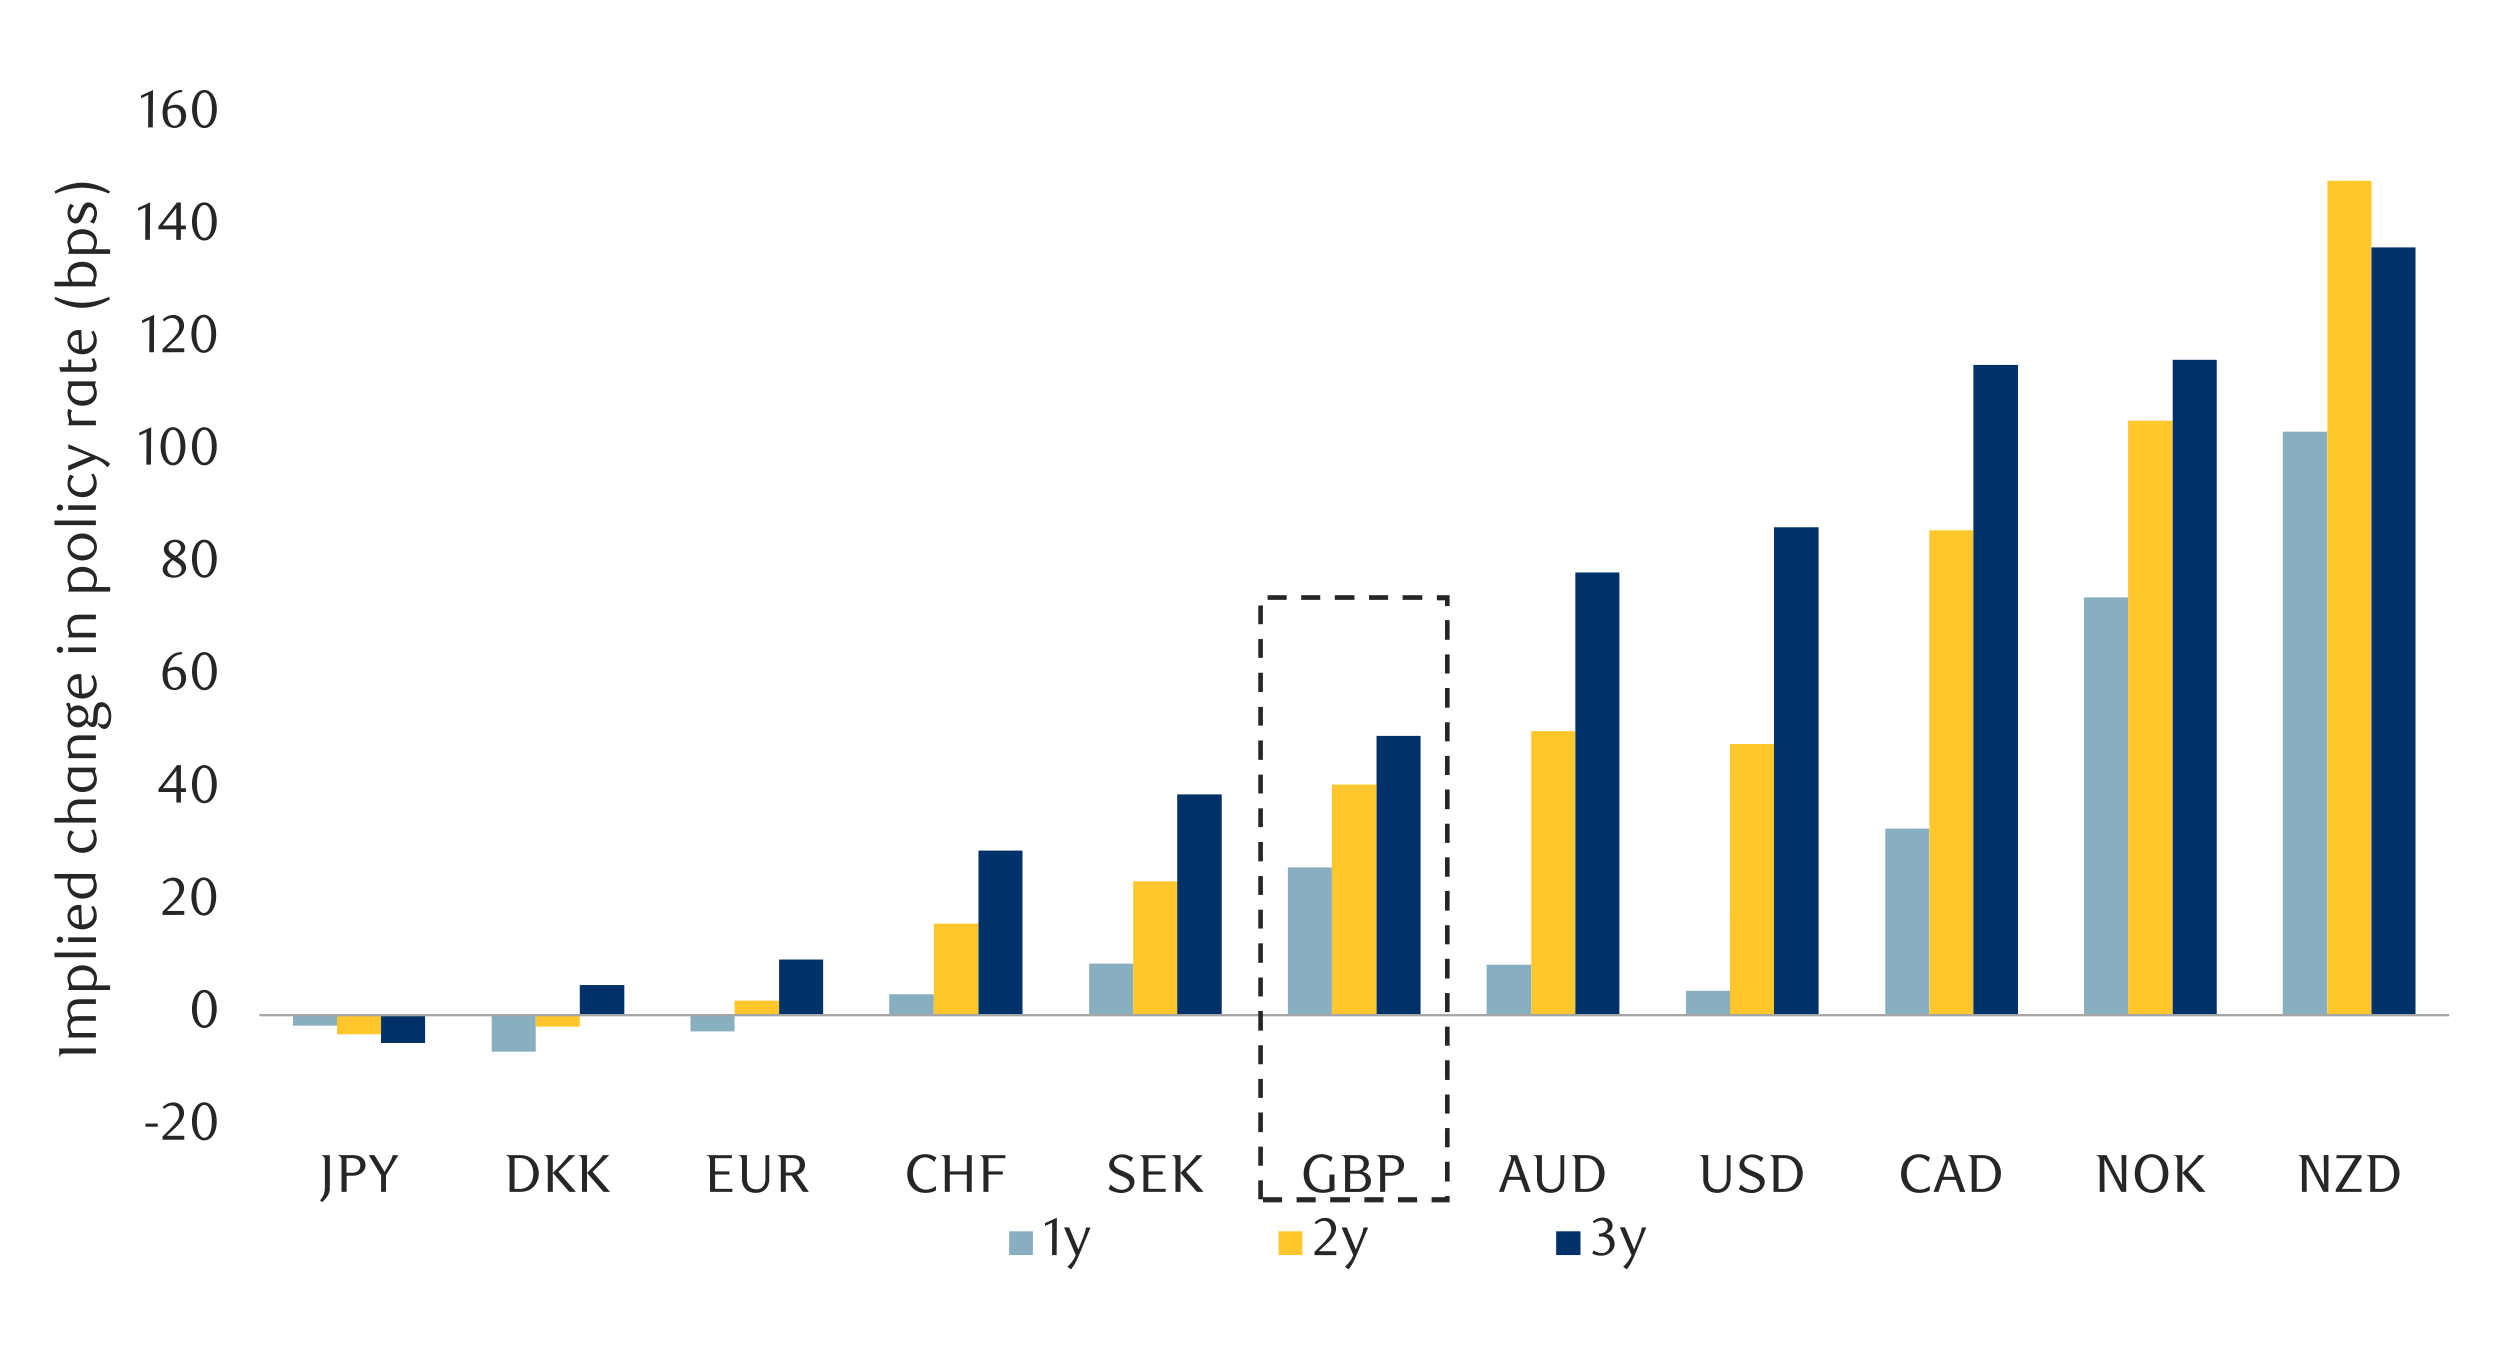 <svg id="Layer_1" data-name="Layer 1" xmlns="http://www.w3.org/2000/svg" width="1460" height="790" viewBox="0 0 1460 790"><defs><style>.cls-1{fill:#87afbf;}.cls-2{fill:#ffc72c;}.cls-3{fill:#003168;}.cls-4{fill:#a6a6a6;}.cls-5{fill:#262626;}</style></defs><path class="cls-1" d="M1333.16,252.09h26v341.1h-26Zm-116.08,96.78h25.72V593.19h-25.72ZM1101,483.89h25.72v109.3H1101ZM984.6,578.64h25.72v14.55H984.6ZM868.19,563.41h26.06v29.78H868.19ZM752.12,506.56h25.72v86.63H752.12ZM636.05,562.74h25.72v30.45H636.05ZM519.3,580.67h26.06v12.52H519.3ZM403.23,602.33H429v-9.14H403.23ZM287.16,614.17h25.72v-21H287.16ZM171.09,599h25.72v-5.76H171.09Z"/><path class="cls-2" d="M1359.21,105.56h25.72V593.19h-25.72ZM1242.8,245.66h26.06V593.19H1242.8Zm-116.07,64h25.72V593.19h-25.72ZM1010.32,434.48H1036V593.19h-25.72ZM894.25,427H920V593.19H894.25ZM777.84,458.17H803.9v135H777.84ZM661.77,514.69h25.72v78.5H661.77Zm-116.41,24.7h26.06v53.8H545.36ZM429,584.4H455v8.79H429ZM312.88,599.62H338.6v-6.43H312.88ZM196.81,604h25.72V593.19H196.81Z"/><path class="cls-3" d="M1384.93,144.48h25.72V593.19h-25.72Zm-116.07,65.65h25.72V593.19h-25.72Zm-116.41,3h26.06v380h-26.06ZM1036,307.92h26.06V593.19H1036ZM920,334.32h25.72V593.19H920ZM803.9,429.75h25.72V593.19H803.9ZM687.49,463.93h26V593.19h-26ZM571.42,496.75h25.72v96.44H571.42ZM455,560.37h25.72v32.82H455ZM338.6,575.26h26v17.93h-26ZM222.53,609.1h25.72V593.19H222.53Z"/><rect class="cls-4" x="151.46" y="592.18" width="1278.81" height="1.35"/><path class="cls-5" d="M84.94,658v-1.84h7.23V658Z"/><path class="cls-5" d="M94.91,665.61v-1.87L99,659.66a40.5,40.5,0,0,0,4.13-4.66,7,7,0,0,0,1.54-4.16,7.24,7.24,0,0,0-.29-2.07,5.56,5.56,0,0,0-.83-1.65,3.66,3.66,0,0,0-1.29-1.09,3.76,3.76,0,0,0-1.73-.39,5.75,5.75,0,0,0-2.53.55,7.75,7.75,0,0,0-2.08,1.44L95,646.51a12.67,12.67,0,0,1,3-2,7.83,7.83,0,0,1,3.31-.68,6.4,6.4,0,0,1,2.4.45,5.93,5.93,0,0,1,3.28,3.24,6.37,6.37,0,0,1,.49,2.5,7,7,0,0,1-.55,2.72,12.29,12.29,0,0,1-1.34,2.41,17.22,17.22,0,0,1-1.68,2c-.59.61-1.13,1.14-1.61,1.57L97.4,663.3h10.22v2.31Z"/><path class="cls-5" d="M126.56,654.91a17.31,17.31,0,0,1-.54,4.46,12,12,0,0,1-1.53,3.51,7.38,7.38,0,0,1-2.3,2.29,5.45,5.45,0,0,1-2.9.81,5.23,5.23,0,0,1-2.86-.82,7.63,7.63,0,0,1-2.27-2.29,12.05,12.05,0,0,1-1.51-3.5,17.18,17.18,0,0,1-.54-4.43,17.66,17.66,0,0,1,.54-4.49,12.71,12.71,0,0,1,1.49-3.56,7.2,7.2,0,0,1,2.27-2.32,5.45,5.45,0,0,1,5.78,0,7.49,7.49,0,0,1,2.3,2.32,12.18,12.18,0,0,1,1.53,3.54A17.52,17.52,0,0,1,126.56,654.91Zm-2.86.05a25.66,25.66,0,0,0-.28-3.84,13.85,13.85,0,0,0-.83-3.08,5.6,5.6,0,0,0-1.36-2,2.84,2.84,0,0,0-3.8,0,5.58,5.58,0,0,0-1.35,2,13.15,13.15,0,0,0-.83,3.06,26.13,26.13,0,0,0,0,7.63,13,13,0,0,0,.84,3,5.93,5.93,0,0,0,1.37,2,2.71,2.71,0,0,0,1.87.73,2.75,2.75,0,0,0,1.89-.73,5.53,5.53,0,0,0,1.37-2,13.53,13.53,0,0,0,.83-3A24.71,24.71,0,0,0,123.7,655Z"/><path class="cls-5" d="M126.56,589.26a17.31,17.31,0,0,1-.54,4.46,12,12,0,0,1-1.52,3.51,7.63,7.63,0,0,1-2.3,2.3,5.48,5.48,0,0,1-2.91.81,5.24,5.24,0,0,1-2.86-.83,7.63,7.63,0,0,1-2.27-2.29,12.05,12.05,0,0,1-1.51-3.5,17.18,17.18,0,0,1-.54-4.43,17.66,17.66,0,0,1,.54-4.49,12.71,12.71,0,0,1,1.49-3.56,7.41,7.41,0,0,1,2.27-2.32,5.34,5.34,0,0,1,2.88-.83,5.41,5.41,0,0,1,2.91.83,7.71,7.71,0,0,1,2.3,2.32,12.17,12.17,0,0,1,1.52,3.54A17.58,17.58,0,0,1,126.56,589.26Zm-2.86,0a25.43,25.43,0,0,0-.28-3.83,13.28,13.28,0,0,0-.83-3.09,5.59,5.59,0,0,0-1.35-2,2.84,2.84,0,0,0-3.8,0,5.6,5.6,0,0,0-1.36,2,13.81,13.81,0,0,0-.83,3.06,26.13,26.13,0,0,0,0,7.63,12.64,12.64,0,0,0,.85,3.06,5.74,5.74,0,0,0,1.37,2,2.69,2.69,0,0,0,1.87.73,2.75,2.75,0,0,0,1.88-.73,5.49,5.49,0,0,0,1.37-2,13.25,13.25,0,0,0,.83-3A24.71,24.71,0,0,0,123.7,589.31Z"/><path class="cls-5" d="M94.91,534.31v-1.87L99,528.36a39.68,39.68,0,0,0,4.13-4.66,7.06,7.06,0,0,0,1.54-4.16,6.91,6.91,0,0,0-.3-2.07,5.54,5.54,0,0,0-.82-1.65,3.89,3.89,0,0,0-1.3-1.09,3.74,3.74,0,0,0-1.73-.39,5.74,5.74,0,0,0-2.52.55,7.62,7.62,0,0,0-2.09,1.45l-.9-1.13a12.47,12.47,0,0,1,3-2,7.82,7.82,0,0,1,3.3-.68,6.22,6.22,0,0,1,2.4.46,5.92,5.92,0,0,1,3.29,3.23,6.37,6.37,0,0,1,.48,2.5,7,7,0,0,1-.54,2.73,13.15,13.15,0,0,1-1.34,2.41,17,17,0,0,1-1.69,2c-.59.61-1.12,1.14-1.6,1.57L97.4,532h10.22v2.3Z"/><path class="cls-5" d="M126.25,523.61a17.29,17.29,0,0,1-.55,4.46,12,12,0,0,1-1.52,3.51,7.38,7.38,0,0,1-2.3,2.29,5.38,5.38,0,0,1-2.91.82,5.27,5.27,0,0,1-2.86-.83,7.75,7.75,0,0,1-2.27-2.29,12.33,12.33,0,0,1-1.51-3.5,17.18,17.18,0,0,1-.54-4.43,17.66,17.66,0,0,1,.54-4.49,12.72,12.72,0,0,1,1.5-3.56,7.3,7.3,0,0,1,2.27-2.32,5.33,5.33,0,0,1,2.87-.83,5.39,5.39,0,0,1,2.91.83,7.6,7.6,0,0,1,2.3,2.32,12.17,12.17,0,0,1,1.52,3.54A17.57,17.57,0,0,1,126.25,523.61Zm-2.87,0a24.18,24.18,0,0,0-.28-3.83,13.28,13.28,0,0,0-.83-3.09,5.59,5.59,0,0,0-1.35-2,2.84,2.84,0,0,0-3.8,0,5.73,5.73,0,0,0-1.36,2,13.3,13.3,0,0,0-.82,3.06,26.13,26.13,0,0,0,0,7.63,12,12,0,0,0,.84,3.05,5.7,5.7,0,0,0,1.37,2,2.69,2.69,0,0,0,1.87.73,2.75,2.75,0,0,0,1.88-.73,5.45,5.45,0,0,0,1.37-2,13,13,0,0,0,.83-3A23.5,23.5,0,0,0,123.38,523.66Z"/><path class="cls-5" d="M105.65,462.52v6.14H103v-6.14H92.54v-1.68l10.84-14h2.27v13.46h2.93v2.24ZM103,450.06l-7.88,10.22H103Z"/><path class="cls-5" d="M126.59,458a16.87,16.87,0,0,1-.55,4.46,12,12,0,0,1-1.52,3.51,7.38,7.38,0,0,1-2.3,2.29,5.46,5.46,0,0,1-2.91.81,5.23,5.23,0,0,1-2.85-.82,7.44,7.44,0,0,1-2.27-2.3,11.61,11.61,0,0,1-1.51-3.49,16.75,16.75,0,0,1-.55-4.43,17.21,17.21,0,0,1,.55-4.49,12.59,12.59,0,0,1,1.49-3.56,7.2,7.2,0,0,1,2.27-2.32,5.24,5.24,0,0,1,2.87-.83,5.3,5.3,0,0,1,2.91.83,7.49,7.49,0,0,1,2.3,2.32,12.17,12.17,0,0,1,1.52,3.54A17.08,17.08,0,0,1,126.59,458Zm-2.87.05a24.31,24.31,0,0,0-.28-3.84,13.35,13.35,0,0,0-.82-3.08,5.73,5.73,0,0,0-1.36-2,2.84,2.84,0,0,0-3.8,0,5.58,5.58,0,0,0-1.35,2,13.15,13.15,0,0,0-.83,3.06,26.13,26.13,0,0,0,0,7.63,13,13,0,0,0,.84,3.05,5.93,5.93,0,0,0,1.37,2,2.71,2.71,0,0,0,1.87.73,2.75,2.75,0,0,0,1.89-.73,5.66,5.66,0,0,0,1.37-2,13,13,0,0,0,.82-3A23.5,23.5,0,0,0,123.72,458Z"/><path class="cls-5" d="M106.54,382.05a9.38,9.38,0,0,0-2.89.56,8.2,8.2,0,0,0-2,1.12,6.77,6.77,0,0,0-1.37,1.42,16.55,16.55,0,0,0-.9,1.45,11,11,0,0,0-.81,1.94,11.72,11.72,0,0,0-.5,2.17,9.47,9.47,0,0,1,2.38-1,8.72,8.72,0,0,1,2.23-.3,6.2,6.2,0,0,1,2.31.44,5.45,5.45,0,0,1,1.91,1.28,6,6,0,0,1,1.3,2.05,7.74,7.74,0,0,1,.46,2.77,7.6,7.6,0,0,1-.57,3,6.8,6.8,0,0,1-1.53,2.23,6.5,6.5,0,0,1-2.17,1.37,7,7,0,0,1-5.18-.06,5.86,5.86,0,0,1-2.2-1.65A8.34,8.34,0,0,1,95.49,398a13.86,13.86,0,0,1-.54-4.1,15.22,15.22,0,0,1,.87-5.23,13,13,0,0,1,2.38-4.15,10.91,10.91,0,0,1,3.55-2.72,10,10,0,0,1,4.41-1Zm-8.6,10.25c0,.29-.08.59-.1.9s0,.63,0,.94a16.66,16.66,0,0,0,.19,2.58,7.9,7.9,0,0,0,.53,2A5.45,5.45,0,0,0,100,401a3,3,0,0,0,1.93.72,3.1,3.1,0,0,0,1.44-.36,3.68,3.68,0,0,0,1.23-1,5.76,5.76,0,0,0,.85-1.66,6.6,6.6,0,0,0,.33-2.15,6.12,6.12,0,0,0-1.11-4,3.55,3.55,0,0,0-2.87-1.32,6.64,6.64,0,0,0-1.84.26A8.38,8.38,0,0,0,97.94,392.3Z"/><path class="cls-5" d="M126.6,392a16.87,16.87,0,0,1-.55,4.46,11.75,11.75,0,0,1-1.52,3.51,7.42,7.42,0,0,1-2.3,2.3,5.46,5.46,0,0,1-2.91.81,5.27,5.27,0,0,1-2.86-.83,7.75,7.75,0,0,1-2.27-2.29,11.92,11.92,0,0,1-1.5-3.5,16.69,16.69,0,0,1-.55-4.43,17.21,17.21,0,0,1,.55-4.49,12.71,12.71,0,0,1,1.49-3.56,7.3,7.3,0,0,1,2.27-2.32,5.33,5.33,0,0,1,2.87-.83,5.39,5.39,0,0,1,2.91.83,7.6,7.6,0,0,1,2.3,2.32,12.17,12.17,0,0,1,1.52,3.54A17.13,17.13,0,0,1,126.6,392Zm-2.87,0a24.18,24.18,0,0,0-.28-3.83,13.44,13.44,0,0,0-.82-3.09,5.73,5.73,0,0,0-1.36-2,2.84,2.84,0,0,0-3.8,0,5.63,5.63,0,0,0-1.35,2,13.06,13.06,0,0,0-.83,3.05,26.13,26.13,0,0,0,0,7.63,13.13,13.13,0,0,0,.84,3.06,5.74,5.74,0,0,0,1.37,2,2.69,2.69,0,0,0,1.87.73,2.75,2.75,0,0,0,1.89-.73,5.61,5.61,0,0,0,1.37-2,13.26,13.26,0,0,0,.82-3A23.5,23.5,0,0,0,123.73,392Z"/><path class="cls-5" d="M99.82,326.27c-.44-.27-.9-.57-1.39-.9a7.4,7.4,0,0,1-1.33-1.18,6.27,6.27,0,0,1-1-1.58,5,5,0,0,1-.41-2.1,4.24,4.24,0,0,1,.55-2.09,5.79,5.79,0,0,1,1.45-1.68,7.34,7.34,0,0,1,2.08-1.14,7.21,7.21,0,0,1,2.45-.42,8,8,0,0,1,2.33.33,5.59,5.59,0,0,1,1.87.95,4.78,4.78,0,0,1,1.27,1.49,4.39,4.39,0,0,1,.1,3.74,5,5,0,0,1-1,1.42,8.19,8.19,0,0,1-1.45,1.18c-.56.37-1.14.73-1.75,1.08l.62.37,1.62,1.08a7.84,7.84,0,0,1,1.44,1.24,6.18,6.18,0,0,1,1,1.58,4.73,4.73,0,0,1,.41,2,4.64,4.64,0,0,1-.56,2.2,5.77,5.77,0,0,1-1.53,1.82,7.57,7.57,0,0,1-2.28,1.25,8.5,8.5,0,0,1-2.84.47,9.83,9.83,0,0,1-2.47-.3,6.54,6.54,0,0,1-2.06-.9,4.65,4.65,0,0,1-1.4-1.53,4.32,4.32,0,0,1-.51-2.14,4.86,4.86,0,0,1,.5-2.24,7,7,0,0,1,1.23-1.71,9.25,9.25,0,0,1,1.54-1.29Zm1.1.81a11.73,11.73,0,0,0-1.22,1.05,8.07,8.07,0,0,0-1,1.23,6.19,6.19,0,0,0-.72,1.37,4.12,4.12,0,0,0,0,2.88,3.87,3.87,0,0,0,.78,1.25,3.5,3.5,0,0,0,1.28.85,4.66,4.66,0,0,0,1.79.31,4.8,4.8,0,0,0,1.81-.31,3.75,3.75,0,0,0,1.32-.85,3.64,3.64,0,0,0,.81-1.25,4,4,0,0,0,.27-1.45,3.48,3.48,0,0,0-1.34-2.55c-.32-.27-.64-.53-1-.78s-.69-.49-1-.7l-1-.6Zm1.52-2.52a6.78,6.78,0,0,0,1.2-.83,6.51,6.51,0,0,0,1-1.07,5.62,5.62,0,0,0,.72-1.25,3.71,3.71,0,0,0,.26-1.37,3.61,3.61,0,0,0-.74-2.18,3.7,3.7,0,0,0-5.33-.28,3.38,3.38,0,0,0-1.09,2.62,2.68,2.68,0,0,0,.31,1.32,5.07,5.07,0,0,0,.79,1.08,6.61,6.61,0,0,0,1.11.9c.42.27.83.53,1.25.78Z"/><path class="cls-5" d="M126.56,326.32a16.87,16.87,0,0,1-.55,4.46,12,12,0,0,1-1.52,3.51,7.38,7.38,0,0,1-2.3,2.29,5.47,5.47,0,0,1-2.91.82,5.27,5.27,0,0,1-2.86-.83,7.67,7.67,0,0,1-2.27-2.3,11.86,11.86,0,0,1-1.5-3.49,16.75,16.75,0,0,1-.55-4.43,17.21,17.21,0,0,1,.55-4.49,12.71,12.71,0,0,1,1.49-3.56,7.2,7.2,0,0,1,2.27-2.32,5.33,5.33,0,0,1,2.87-.83,5.39,5.39,0,0,1,2.91.83,7.49,7.49,0,0,1,2.3,2.32,12.17,12.17,0,0,1,1.52,3.54A17.08,17.08,0,0,1,126.56,326.32Zm-2.87.05a24.4,24.4,0,0,0-.28-3.84,13.87,13.87,0,0,0-.82-3.08,5.73,5.73,0,0,0-1.36-2,2.84,2.84,0,0,0-3.8,0,5.73,5.73,0,0,0-1.36,2,13.68,13.68,0,0,0-.82,3.06,26.13,26.13,0,0,0,0,7.63,13,13,0,0,0,.84,3.05,5.7,5.7,0,0,0,1.37,2,2.69,2.69,0,0,0,1.87.73,2.73,2.73,0,0,0,1.88-.73,5.47,5.47,0,0,0,1.38-2,13.55,13.55,0,0,0,.82-3A23.5,23.5,0,0,0,123.69,326.37Z"/><path class="cls-5" d="M85.48,271.37l.09-19-4.23,2v-1.68l6.94-3.21-.12,21.84Z"/><path class="cls-5" d="M108.25,260.67a17.31,17.31,0,0,1-.54,4.46,12,12,0,0,1-1.52,3.51,7.48,7.48,0,0,1-2.3,2.29,5.48,5.48,0,0,1-2.91.81,5.23,5.23,0,0,1-2.86-.82,7.67,7.67,0,0,1-2.27-2.3,11.87,11.87,0,0,1-1.51-3.49,17.18,17.18,0,0,1-.54-4.43,17.66,17.66,0,0,1,.54-4.49,12.59,12.59,0,0,1,1.49-3.56,7.3,7.3,0,0,1,2.27-2.32,5.25,5.25,0,0,1,2.88-.83,5.33,5.33,0,0,1,2.91.83,7.6,7.6,0,0,1,2.3,2.32,12.17,12.17,0,0,1,1.52,3.54A17.52,17.52,0,0,1,108.25,260.67Zm-2.86,0a25.53,25.53,0,0,0-.28-3.83,13.33,13.33,0,0,0-.83-3.08,5.59,5.59,0,0,0-1.35-2,2.81,2.81,0,0,0-3.8,0,5.6,5.6,0,0,0-1.36,2,13.51,13.51,0,0,0-.83,3.06,26.13,26.13,0,0,0,0,7.63,12.56,12.56,0,0,0,.85,3,5.79,5.79,0,0,0,1.37,2,2.73,2.73,0,0,0,1.87.73,2.8,2.8,0,0,0,1.88-.73,5.53,5.53,0,0,0,1.37-2,13,13,0,0,0,.83-3A24.62,24.62,0,0,0,105.39,260.71Z"/><path class="cls-5" d="M126.57,260.67a17.31,17.31,0,0,1-.54,4.46,11.73,11.73,0,0,1-1.53,3.51,7.38,7.38,0,0,1-2.3,2.29,5.45,5.45,0,0,1-2.9.81,5.23,5.23,0,0,1-2.86-.82,7.67,7.67,0,0,1-2.27-2.3,11.87,11.87,0,0,1-1.51-3.49,17.18,17.18,0,0,1-.54-4.43,17.66,17.66,0,0,1,.54-4.49,12.59,12.59,0,0,1,1.49-3.56,7.2,7.2,0,0,1,2.27-2.32,5.45,5.45,0,0,1,5.78,0,7.49,7.49,0,0,1,2.3,2.32,11.91,11.91,0,0,1,1.53,3.54A17.52,17.52,0,0,1,126.57,260.67Zm-2.86,0a25.53,25.53,0,0,0-.28-3.83,13.85,13.85,0,0,0-.83-3.08,5.6,5.6,0,0,0-1.36-2,2.81,2.81,0,0,0-3.8,0,5.58,5.58,0,0,0-1.35,2,13.51,13.51,0,0,0-.83,3.06,26.13,26.13,0,0,0,0,7.63,13,13,0,0,0,.84,3,5.94,5.94,0,0,0,1.38,2,2.73,2.73,0,0,0,1.86.73,2.8,2.8,0,0,0,1.89-.73,5.53,5.53,0,0,0,1.37-2,13.47,13.47,0,0,0,.83-3A24.62,24.62,0,0,0,123.71,260.71Z"/><path class="cls-5" d="M87.17,205.72l.1-19-4.24,2v-1.68l7-3.21-.13,21.84Z"/><path class="cls-5" d="M94.9,205.72v-1.87L99,199.77a40.38,40.38,0,0,0,4.13-4.66,7,7,0,0,0,1.54-4.16,7.14,7.14,0,0,0-.29-2.07,5.56,5.56,0,0,0-.83-1.65,3.66,3.66,0,0,0-1.29-1.09,3.76,3.76,0,0,0-1.73-.39,5.81,5.81,0,0,0-2.52.54,7.91,7.91,0,0,0-2.09,1.45L95,186.62a12.28,12.28,0,0,1,3-2,7.91,7.91,0,0,1,3.3-.67,6.4,6.4,0,0,1,2.4.45A5.93,5.93,0,0,1,107,187.6a6.16,6.16,0,0,1,.49,2.5,7,7,0,0,1-.55,2.72,12.29,12.29,0,0,1-1.34,2.41,17.22,17.22,0,0,1-1.68,2c-.59.61-1.13,1.14-1.61,1.57l-4.92,4.57h10.22v2.31Z"/><path class="cls-5" d="M126.24,195a17.31,17.31,0,0,1-.54,4.46,12,12,0,0,1-1.53,3.51,7.38,7.38,0,0,1-2.3,2.29,5.45,5.45,0,0,1-2.9.81,5.23,5.23,0,0,1-2.86-.82,7.67,7.67,0,0,1-2.27-2.3,11.72,11.72,0,0,1-1.51-3.49,17.18,17.18,0,0,1-.54-4.43,17.66,17.66,0,0,1,.54-4.49,12.59,12.59,0,0,1,1.49-3.56,7.2,7.2,0,0,1,2.27-2.32,5.45,5.45,0,0,1,5.78,0,7.49,7.49,0,0,1,2.3,2.32,12.18,12.18,0,0,1,1.53,3.54A17.52,17.52,0,0,1,126.24,195Zm-2.87,0a24.27,24.27,0,0,0-.28-3.83,13.35,13.35,0,0,0-.82-3.08,5.64,5.64,0,0,0-1.36-2,2.81,2.81,0,0,0-3.8,0,5.58,5.58,0,0,0-1.35,2,13,13,0,0,0-.83,3.06,26.13,26.13,0,0,0,0,7.63,13,13,0,0,0,.84,3.05,5.93,5.93,0,0,0,1.37,2,2.75,2.75,0,0,0,1.87.73,2.8,2.8,0,0,0,1.89-.73,5.66,5.66,0,0,0,1.37-2,13,13,0,0,0,.82-3A23.41,23.41,0,0,0,123.37,195.06Z"/><path class="cls-5" d="M84.8,140.07l.1-19-4.24,2v-1.68l7-3.21-.13,21.84Z"/><path class="cls-5" d="M105.62,133.93v6.14h-2.68v-6.14H92.5v-1.68l10.84-14h2.28v13.46h2.92v2.24Zm-2.68-12.46-7.89,10.22h7.89Z"/><path class="cls-5" d="M126.58,129.37a17.31,17.31,0,0,1-.54,4.46,11.73,11.73,0,0,1-1.53,3.51,7.38,7.38,0,0,1-2.3,2.29,5.45,5.45,0,0,1-2.9.81,5.16,5.16,0,0,1-2.86-.83,7.52,7.52,0,0,1-2.27-2.29,12,12,0,0,1-1.51-3.49,17.18,17.18,0,0,1-.54-4.43,17.79,17.79,0,0,1,.54-4.5,12.65,12.65,0,0,1,1.49-3.55,7.34,7.34,0,0,1,2.27-2.33,5.5,5.5,0,0,1,5.78,0,7.64,7.64,0,0,1,2.3,2.33,11.91,11.91,0,0,1,1.53,3.54A17.46,17.46,0,0,1,126.58,129.37Zm-2.86,0a25.53,25.53,0,0,0-.28-3.83,13.85,13.85,0,0,0-.83-3.08,5.43,5.43,0,0,0-1.36-2,2.81,2.81,0,0,0-3.8,0,5.5,5.5,0,0,0-1.35,2,13.06,13.06,0,0,0-.83,3,26.2,26.2,0,0,0,0,7.64,13,13,0,0,0,.84,3.05,5.93,5.93,0,0,0,1.37,2,2.75,2.75,0,0,0,1.87.73,2.8,2.8,0,0,0,1.89-.73,5.53,5.53,0,0,0,1.37-2,13.47,13.47,0,0,0,.83-3A24.62,24.62,0,0,0,123.72,129.41Z"/><path class="cls-5" d="M86.5,74.42l.09-19-4.24,2V55.79l7-3.21-.12,21.84Z"/><path class="cls-5" d="M106.53,53.79a9.38,9.38,0,0,0-2.88.56,8.2,8.2,0,0,0-2,1.12,6.53,6.53,0,0,0-1.37,1.42,14.65,14.65,0,0,0-.91,1.45,10.83,10.83,0,0,0-.81,1.95,12.71,12.71,0,0,0-.5,2.16,9.91,9.91,0,0,1,2.39-1,8.72,8.72,0,0,1,2.23-.3,6.15,6.15,0,0,1,2.3.44,5.53,5.53,0,0,1,1.92,1.28,5.87,5.87,0,0,1,1.29,2,7.75,7.75,0,0,1,.47,2.78,7.58,7.58,0,0,1-.58,3,6.55,6.55,0,0,1-3.69,3.6,7,7,0,0,1-5.19-.06A5.63,5.63,0,0,1,97,72.61a8.16,8.16,0,0,1-1.48-2.85,13.47,13.47,0,0,1-.55-4.1,15.22,15.22,0,0,1,.87-5.23,13.12,13.12,0,0,1,2.39-4.15,10.8,10.8,0,0,1,3.55-2.72,10,10,0,0,1,4.41-1ZM97.93,64q-.06.43-.09.9c0,.32,0,.63,0,.94A18,18,0,0,0,98,68.46a8.21,8.21,0,0,0,.53,2A5.29,5.29,0,0,0,100,72.7a2.94,2.94,0,0,0,1.92.72,3.14,3.14,0,0,0,1.45-.36,3.75,3.75,0,0,0,1.22-1,5.58,5.58,0,0,0,.85-1.65,6.64,6.64,0,0,0,.33-2.15,6.21,6.21,0,0,0-1.1-4,3.55,3.55,0,0,0-2.87-1.32,7.11,7.11,0,0,0-1.85.26A8.8,8.8,0,0,0,97.93,64Z"/><path class="cls-5" d="M126.62,63.71a17.39,17.39,0,0,1-.54,4.47,12,12,0,0,1-1.52,3.51,7.6,7.6,0,0,1-2.3,2.29,5.46,5.46,0,0,1-2.91.81,5.24,5.24,0,0,1-2.86-.83,7.52,7.52,0,0,1-2.27-2.29,12.26,12.26,0,0,1-1.51-3.49,17.24,17.24,0,0,1-.54-4.43,17.74,17.74,0,0,1,.54-4.5,12.53,12.53,0,0,1,1.5-3.55,7.21,7.21,0,0,1,2.26-2.33,5.52,5.52,0,0,1,5.79,0,7.64,7.64,0,0,1,2.3,2.33,11.93,11.93,0,0,1,1.52,3.54A17.44,17.44,0,0,1,126.62,63.71Zm-2.86,0a25.43,25.43,0,0,0-.28-3.83,13.56,13.56,0,0,0-.83-3.09,5.59,5.59,0,0,0-1.35-2,2.84,2.84,0,0,0-3.8,0,5.64,5.64,0,0,0-1.36,2,13.08,13.08,0,0,0-.82,3.05,26.13,26.13,0,0,0,0,7.63,12.1,12.1,0,0,0,.84,3.06,5.65,5.65,0,0,0,1.37,2,2.7,2.7,0,0,0,1.87.74,2.76,2.76,0,0,0,1.88-.74,5.41,5.41,0,0,0,1.37-2,13.11,13.11,0,0,0,.83-3A24.62,24.62,0,0,0,123.76,63.76Z"/><path class="cls-5" d="M192.62,674.59v19.13a8.44,8.44,0,0,1-.41,2.76,9.5,9.5,0,0,1-1,2.12,13.5,13.5,0,0,1-1.43,1.77c-.53.55-1.06,1.12-1.58,1.7l-1.28-1c.4-.5.77-1,1.11-1.51a9.73,9.73,0,0,0,.89-1.66,10.51,10.51,0,0,0,.59-2,13.1,13.1,0,0,0,.22-2.57v-14.4c0-.7,0-1.33-.06-1.88a2.46,2.46,0,0,0-.5-1.36,2,2,0,0,0-1.44-.78v-.28Z"/><path class="cls-5" d="M199.44,696.06V678.89c0-.7,0-1.33-.06-1.88a2.38,2.38,0,0,0-.5-1.36,2,2,0,0,0-.61-.53,2,2,0,0,0-.79-.25v-.28H206a12.09,12.09,0,0,1,2.9.33,6.47,6.47,0,0,1,2.3,1,5.49,5.49,0,0,1,2.25,4.65,5.22,5.22,0,0,1-.55,2.36,6,6,0,0,1-1.52,1.92,7.25,7.25,0,0,1-2.36,1.29,9.33,9.33,0,0,1-3,.47h-3.58v9.41Zm10.94-15.45a4,4,0,0,0-1.28-3.2,5.45,5.45,0,0,0-3.59-1.07h-3.14v8.53h3.14a5.4,5.4,0,0,0,3.59-1.07A3.94,3.94,0,0,0,210.38,680.61Z"/><path class="cls-5" d="M225.42,686.4v9.66h-2.86V686.4l-7.23-11.81h3.36l5.9,9.72c.43-.7.92-1.52,1.46-2.46s1-1.87,1.51-2.8.86-1.8,1.2-2.6a7.48,7.48,0,0,0,.56-1.86h3.3Z"/><path class="cls-5" d="M303.71,674.59a13.57,13.57,0,0,1,3.87.56,9.43,9.43,0,0,1,3.24,1.69,10.27,10.27,0,0,1,2.82,3.72,11.75,11.75,0,0,1,0,9.53,10.27,10.27,0,0,1-2.82,3.72,9.43,9.43,0,0,1-3.24,1.69,13.57,13.57,0,0,1-3.87.56h-6.13V678.89c0-.7,0-1.33-.07-1.88a2.31,2.31,0,0,0-.5-1.36,1.84,1.84,0,0,0-.6-.53,2,2,0,0,0-.8-.25v-.28Zm-3.21,19.72h3a8,8,0,0,0,3.47-.68,7,7,0,0,0,2.45-1.9,8.63,8.63,0,0,0,1.51-2.85,12.58,12.58,0,0,0,0-7.09,8.63,8.63,0,0,0-1.51-2.87A7,7,0,0,0,307,677a8.17,8.17,0,0,0-3.47-.68h-3Z"/><path class="cls-5" d="M322.84,696.06h-2.93V678.89c0-.7,0-1.33-.06-1.88a2.38,2.38,0,0,0-.5-1.36,1.89,1.89,0,0,0-.61-.53,2,2,0,0,0-.79-.25v-.28h4.89Zm9.63,0L322.84,685q1.5-1.5,3-3.06c1-1,1.94-2,2.8-3s1.61-1.8,2.23-2.56a7.94,7.94,0,0,0,1.21-1.79h3.77l-9.72,9.75,10.19,11.72Z"/><path class="cls-5" d="M342.81,696.06h-2.93V678.89c0-.7,0-1.33-.06-1.88a2.38,2.38,0,0,0-.5-1.36,1.89,1.89,0,0,0-.61-.53,2,2,0,0,0-.79-.25v-.28h4.89Zm9.63,0L342.81,685q1.5-1.5,3-3.06c1-1,1.94-2,2.8-3s1.61-1.8,2.23-2.56a7.94,7.94,0,0,0,1.21-1.79h3.77l-9.72,9.75,10.19,11.72Z"/><path class="cls-5" d="M427.71,696.06H414.65V678.92c0-.71,0-1.34-.06-1.88a2.38,2.38,0,0,0-.5-1.36,1.77,1.77,0,0,0-.61-.53,2.14,2.14,0,0,0-.79-.25v-.28h14.74v1.78h-9.85v7.7H426v1.83h-8.38v8.35h10.13Z"/><path class="cls-5" d="M449.26,688.14a10.35,10.35,0,0,1-.62,3.79,7.25,7.25,0,0,1-1.7,2.65,7,7,0,0,1-2.5,1.56,9.19,9.19,0,0,1-3.09.51,9.72,9.72,0,0,1-3.07-.48,6.94,6.94,0,0,1-2.55-1.51,7.27,7.27,0,0,1-1.75-2.61,10,10,0,0,1-.64-3.75v-9.41c0-.7,0-1.33-.07-1.88a2.55,2.55,0,0,0-.52-1.36,2,2,0,0,0-.6-.53,2,2,0,0,0-.8-.25v-.28h4.86v13.87a8,8,0,0,0,.44,2.8,5,5,0,0,0,1.19,1.88,4.6,4.6,0,0,0,1.75,1.08,6.32,6.32,0,0,0,2.09.34,5.54,5.54,0,0,0,2.37-.46,4.44,4.44,0,0,0,1.66-1.34,6.16,6.16,0,0,0,1-2.08A10,10,0,0,0,447,688V674.59h2.24Z"/><path class="cls-5" d="M463.36,674.59a10.09,10.09,0,0,1,2.73.35,5.81,5.81,0,0,1,2.13,1,4.92,4.92,0,0,1,1.39,1.76,5.85,5.85,0,0,1,.5,2.49,5.59,5.59,0,0,1-1.3,3.85,6.83,6.83,0,0,1-3.39,2l6.95,10h-3.46l-6.61-9.53h-3.38v9.53H456V678.89c0-.7,0-1.33-.06-1.88a2.38,2.38,0,0,0-.5-1.36,2,2,0,0,0-.6-.53,2,2,0,0,0-.8-.25v-.28Zm3.66,5.74a3.81,3.81,0,0,0-1.12-3,4.51,4.51,0,0,0-3.08-1h-3.9v8.41h3.34a5.94,5.94,0,0,0,2.25-.38,3.81,3.81,0,0,0,1.48-1,3.65,3.65,0,0,0,.8-1.42A5.94,5.94,0,0,0,467,680.33Z"/><path class="cls-5" d="M545.65,678.64a6.36,6.36,0,0,0-.9-.92,7.38,7.38,0,0,0-1.26-.87,8.39,8.39,0,0,0-1.5-.65,4.93,4.93,0,0,0-1.6-.27,6.28,6.28,0,0,0-2.85.66,6.87,6.87,0,0,0-2.31,1.87,9.31,9.31,0,0,0-1.54,2.92,12.34,12.34,0,0,0-.56,3.81,12,12,0,0,0,.62,4,9.65,9.65,0,0,0,1.67,3,7.15,7.15,0,0,0,2.41,1.9,6.55,6.55,0,0,0,2.87.66,9.43,9.43,0,0,0,3-.53,9.16,9.16,0,0,0,2.9-1.62v2.55a9.29,9.29,0,0,1-2.71,1.09,14.6,14.6,0,0,1-3.55.41,11.14,11.14,0,0,1-4.1-.75,9.38,9.38,0,0,1-3.33-2.19,10.45,10.45,0,0,1-2.24-3.53,12.54,12.54,0,0,1-.83-4.75,13.46,13.46,0,0,1,.73-4.51,10.36,10.36,0,0,1,2.1-3.6A10,10,0,0,1,536,674.9a11.16,11.16,0,0,1,7.78-.32,15.1,15.1,0,0,1,3.05,1.38Z"/><path class="cls-5" d="M567.49,696.06h-2.86V685.93h-9.94v10.13h-2.93V678.89c0-.7,0-1.33-.06-1.88a2.38,2.38,0,0,0-.5-1.36,2,2,0,0,0-.61-.53,2,2,0,0,0-.79-.25v-.28h4.89v9.51h9.94v-9.51h2.86Z"/><path class="cls-5" d="M587.09,676.4h-9.84v7.7h8.38v1.83h-8.38v10.13h-2.93V678.92c0-.71,0-1.34-.07-1.88a2.38,2.38,0,0,0-.49-1.36,1.87,1.87,0,0,0-.61-.53,2.19,2.19,0,0,0-.8-.25v-.28h14.74Z"/><path class="cls-5" d="M660.46,678.64a8.77,8.77,0,0,0-2.31-1.9,6.28,6.28,0,0,0-3.19-.81,5.81,5.81,0,0,0-1.72.25,4.72,4.72,0,0,0-1.38.7,3.31,3.31,0,0,0-.92,1.09,3.06,3.06,0,0,0-.33,1.42,2.72,2.72,0,0,0,.47,1.6,4.93,4.93,0,0,0,1.24,1.21,10.85,10.85,0,0,0,1.73,1c.65.29,1.31.57,2,.84s1.54.64,2.31,1a10.83,10.83,0,0,1,2.08,1.22,6,6,0,0,1,1.5,1.65,4.29,4.29,0,0,1,.57,2.26,5.88,5.88,0,0,1-.63,2.74,6.65,6.65,0,0,1-1.7,2.06,7.86,7.86,0,0,1-2.43,1.29,9.12,9.12,0,0,1-2.84.45,12.3,12.3,0,0,1-2.06-.18,17.89,17.89,0,0,1-2-.49,16.51,16.51,0,0,1-1.87-.72,11.11,11.11,0,0,1-1.58-.89l1.19-2.67a12,12,0,0,0,1.28,1.1,9.37,9.37,0,0,0,1.56,1,9.06,9.06,0,0,0,1.77.7,6.77,6.77,0,0,0,1.87.27,6,6,0,0,0,1.84-.27,4.82,4.82,0,0,0,1.47-.73,3.45,3.45,0,0,0,1-1.12,3.12,3.12,0,0,0,.34-1.41,2.8,2.8,0,0,0-.48-1.63,5.36,5.36,0,0,0-1.28-1.28,10.22,10.22,0,0,0-1.82-1l-2.09-.93c-.75-.32-1.5-.66-2.26-1a11.29,11.29,0,0,1-2-1.27,6.37,6.37,0,0,1-1.44-1.64,4,4,0,0,1-.56-2.17,5.11,5.11,0,0,1,.65-2.59,6.41,6.41,0,0,1,1.71-2,7.87,7.87,0,0,1,2.42-1.22,9.22,9.22,0,0,1,2.75-.42,9.74,9.74,0,0,1,3.49.61,22.93,22.93,0,0,1,2.93,1.32Z"/><path class="cls-5" d="M680.77,696.06h-13V678.92c0-.71,0-1.34-.06-1.88a2.46,2.46,0,0,0-.5-1.36,1.87,1.87,0,0,0-.61-.53,2.19,2.19,0,0,0-.8-.25v-.28h14.74v1.78h-9.84v7.7H679v1.83h-8.38v8.35h10.12Z"/><path class="cls-5" d="M689.4,696.06h-2.93V678.89c0-.7,0-1.33-.06-1.88a2.38,2.38,0,0,0-.5-1.36,2,2,0,0,0-.61-.53,2,2,0,0,0-.79-.25v-.28h4.89Zm9.63,0L689.4,685q1.5-1.5,3-3.06c1-1,1.94-2,2.8-3s1.6-1.8,2.23-2.56a7.94,7.94,0,0,0,1.21-1.79h3.77l-9.72,9.75,10.19,11.72Z"/><path class="cls-5" d="M779.37,695.06a20.53,20.53,0,0,1-3.14,1.09,14.2,14.2,0,0,1-8.21-.29,10,10,0,0,1-3.59-2.2,9.72,9.72,0,0,1-2.29-3.51,12.87,12.87,0,0,1-.81-4.72,13.46,13.46,0,0,1,.74-4.51,10.41,10.41,0,0,1,2.1-3.62,9.94,9.94,0,0,1,3.32-2.4,11.13,11.13,0,0,1,7.77-.32,14.85,14.85,0,0,1,3,1.38l-1.18,2.68a7.63,7.63,0,0,0-.9-.92,7.89,7.89,0,0,0-1.27-.87,7.73,7.73,0,0,0-1.52-.65,5.35,5.35,0,0,0-1.67-.27,6.31,6.31,0,0,0-2.87.66,6.48,6.48,0,0,0-2.25,1.87,9,9,0,0,0-1.5,2.92,12.66,12.66,0,0,0-.54,3.81,12.31,12.31,0,0,0,.6,4,8.69,8.69,0,0,0,1.72,3,7.49,7.49,0,0,0,2.66,1.9,8.61,8.61,0,0,0,3.46.67,7.06,7.06,0,0,0,1.85-.24,6,6,0,0,0,1.54-.6v-8h2.93Z"/><path class="cls-5" d="M793.33,674.59a8.17,8.17,0,0,1,2.73.41,5.48,5.48,0,0,1,1.88,1.09,4.32,4.32,0,0,1,1.11,1.54,4.51,4.51,0,0,1,.36,1.76,4.58,4.58,0,0,1-.27,1.54,5.2,5.2,0,0,1-.74,1.42,4.92,4.92,0,0,1-1.21,1.15,5.34,5.34,0,0,1-1.66.75,7.58,7.58,0,0,1,3.68,1.92,5,5,0,0,1,1.38,3.75,5.63,5.63,0,0,1-.48,2.26,6.29,6.29,0,0,1-1.39,2,6.58,6.58,0,0,1-2.27,1.38,8.1,8.1,0,0,1-3,.52h-7.93V678.89c0-.7,0-1.33-.06-1.88a2.38,2.38,0,0,0-.5-1.36,1.89,1.89,0,0,0-.61-.53,2,2,0,0,0-.79-.25v-.28Zm-.93,9.13a4.58,4.58,0,0,0,1.55-.26,3.69,3.69,0,0,0,1.26-.77,3.36,3.36,0,0,0,.86-1.24,4.48,4.48,0,0,0,.31-1.75,2.94,2.94,0,0,0-1.12-2.52,5,5,0,0,0-3.08-.84H788.5v7.38Zm.06,10.59a5.27,5.27,0,0,0,3.77-1.21,4.56,4.56,0,0,0,1.27-3.46,3.83,3.83,0,0,0-1.27-3.1,4.88,4.88,0,0,0-3.27-1.08H788.5v8.85Z"/><path class="cls-5" d="M806,696.06V678.89c0-.7,0-1.33-.06-1.88a2.46,2.46,0,0,0-.5-1.36,2,2,0,0,0-1.41-.78v-.28h8.48a12.15,12.15,0,0,1,2.9.33,6.47,6.47,0,0,1,2.3,1,5.48,5.48,0,0,1,2.24,4.65,5.21,5.21,0,0,1-.54,2.36,5.86,5.86,0,0,1-1.53,1.92,7.2,7.2,0,0,1-2.35,1.29,9.33,9.33,0,0,1-3,.47h-3.58v9.41Zm10.93-15.45a4,4,0,0,0-1.27-3.2,5.47,5.47,0,0,0-3.59-1.07h-3.14v8.53H812a5.42,5.42,0,0,0,3.59-1.07A3.94,3.94,0,0,0,816.88,680.61Z"/><path class="cls-5" d="M890.78,696.06l-2.43-7h-7.79l-2.3,7h-2.9l6.48-17a7.14,7.14,0,0,0,.65-2.87c0-.69-.49-1.11-1.37-1.28v-.28h5l7.78,21.47Zm-6.42-18.57-3.21,9.75h6.58Z"/><path class="cls-5" d="M913.52,688.14a10.35,10.35,0,0,1-.62,3.79,7.38,7.38,0,0,1-1.7,2.65,7,7,0,0,1-2.51,1.56,9.09,9.09,0,0,1-3.08.51,9.72,9.72,0,0,1-3.07-.48,6.94,6.94,0,0,1-2.55-1.51,7.27,7.27,0,0,1-1.75-2.61,10,10,0,0,1-.64-3.75v-9.41c0-.7,0-1.33-.07-1.88a2.55,2.55,0,0,0-.52-1.36,1.89,1.89,0,0,0-.61-.53,2,2,0,0,0-.79-.25v-.28h4.86v13.87a8,8,0,0,0,.44,2.8,5,5,0,0,0,1.18,1.88,4.67,4.67,0,0,0,1.75,1.08,6.42,6.42,0,0,0,2.1.34,5.6,5.6,0,0,0,2.37-.46,4.44,4.44,0,0,0,1.66-1.34,6.35,6.35,0,0,0,1-2.08,10,10,0,0,0,.33-2.66V674.59h2.24Z"/><path class="cls-5" d="M926.14,674.59a13.45,13.45,0,0,1,3.86.56,9.26,9.26,0,0,1,3.24,1.69,10.05,10.05,0,0,1,2.82,3.72,11.64,11.64,0,0,1,0,9.53,10.05,10.05,0,0,1-2.82,3.72A9.26,9.26,0,0,1,930,695.5a13.45,13.45,0,0,1-3.86.56H920V678.89c0-.7,0-1.33-.06-1.88a2.38,2.38,0,0,0-.5-1.36,1.89,1.89,0,0,0-.61-.53,2,2,0,0,0-.79-.25v-.28Zm-3.21,19.72h3a8.06,8.06,0,0,0,3.48-.68,7,7,0,0,0,2.44-1.9,8.28,8.28,0,0,0,1.51-2.85,12.34,12.34,0,0,0,0-7.09,8.28,8.28,0,0,0-1.51-2.87,7,7,0,0,0-2.44-1.9,8.21,8.21,0,0,0-3.48-.68h-3Z"/><path class="cls-5" d="M1010.63,688.14a10.56,10.56,0,0,1-.62,3.79,7.38,7.38,0,0,1-1.7,2.65,7.08,7.08,0,0,1-2.51,1.56,9.09,9.09,0,0,1-3.08.51,9.68,9.68,0,0,1-3.07-.48,7,7,0,0,1-2.56-1.51,7.25,7.25,0,0,1-1.74-2.61,9.84,9.84,0,0,1-.64-3.75v-9.41c0-.7,0-1.33-.08-1.88a2.46,2.46,0,0,0-.51-1.36,2,2,0,0,0-.61-.53,2,2,0,0,0-.79-.25v-.28h4.86v13.87a8,8,0,0,0,.43,2.8,5.14,5.14,0,0,0,1.19,1.88,4.6,4.6,0,0,0,1.75,1.08,6.4,6.4,0,0,0,2.09.34,5.62,5.62,0,0,0,2.38-.46,4.52,4.52,0,0,0,1.66-1.34,6.35,6.35,0,0,0,1-2.08,10,10,0,0,0,.33-2.66V674.59h2.24Z"/><path class="cls-5" d="M1028.48,678.64a8.46,8.46,0,0,0-2.31-1.9,6.28,6.28,0,0,0-3.19-.81,5.86,5.86,0,0,0-1.72.25,4.54,4.54,0,0,0-1.37.7A3.23,3.23,0,0,0,1019,678a3.18,3.18,0,0,0-.32,1.42,2.72,2.72,0,0,0,.46,1.6,5.11,5.11,0,0,0,1.24,1.21,11.3,11.3,0,0,0,1.73,1c.65.29,1.31.57,2,.84s1.54.64,2.31,1a10.54,10.54,0,0,1,2.08,1.22,6,6,0,0,1,1.5,1.65,4.29,4.29,0,0,1,.58,2.26,5.89,5.89,0,0,1-.64,2.74,6.52,6.52,0,0,1-1.7,2.06,7.86,7.86,0,0,1-2.43,1.29,9.07,9.07,0,0,1-2.84.45,12.39,12.39,0,0,1-2.06-.18,19,19,0,0,1-2-.49,17.27,17.27,0,0,1-1.87-.72,10.46,10.46,0,0,1-1.57-.89l1.18-2.67a12,12,0,0,0,1.28,1.1,10.28,10.28,0,0,0,1.56,1,8.91,8.91,0,0,0,1.78.7,6.66,6.66,0,0,0,1.87.27,6.06,6.06,0,0,0,1.84-.27,4.65,4.65,0,0,0,1.46-.73,3.33,3.33,0,0,0,1-1.12,3,3,0,0,0,.34-1.41,2.8,2.8,0,0,0-.48-1.63,5.18,5.18,0,0,0-1.28-1.28,10.22,10.22,0,0,0-1.82-1l-2.09-.93c-.75-.32-1.5-.66-2.26-1a10.86,10.86,0,0,1-2-1.27,6.41,6.41,0,0,1-1.45-1.64,4,4,0,0,1-.56-2.17,5.21,5.21,0,0,1,.65-2.59,6.31,6.31,0,0,1,1.72-2,7.82,7.82,0,0,1,2.41-1.22,9.24,9.24,0,0,1,2.76-.42,9.78,9.78,0,0,1,3.49.61,23.58,23.58,0,0,1,2.93,1.32Z"/><path class="cls-5" d="M1041.88,674.59a13.5,13.5,0,0,1,3.86.56,9.26,9.26,0,0,1,3.24,1.69,10.27,10.27,0,0,1,2.82,3.72,11.75,11.75,0,0,1,0,9.53,10.27,10.27,0,0,1-2.82,3.72,9.26,9.26,0,0,1-3.24,1.69,13.5,13.5,0,0,1-3.86.56h-6.14V678.89c0-.7,0-1.33-.06-1.88a2.38,2.38,0,0,0-.5-1.36,2,2,0,0,0-.61-.53,2,2,0,0,0-.79-.25v-.28Zm-3.21,19.72h3a8,8,0,0,0,3.47-.68,7,7,0,0,0,2.45-1.9,8.45,8.45,0,0,0,1.51-2.85,12.58,12.58,0,0,0,0-7.09,8.46,8.46,0,0,0-1.51-2.87,7,7,0,0,0-2.45-1.9,8.13,8.13,0,0,0-3.47-.68h-3Z"/><path class="cls-5" d="M1126.06,678.64a7.08,7.08,0,0,0-.91-.92,7.38,7.38,0,0,0-1.26-.87,8.39,8.39,0,0,0-1.5-.65,4.89,4.89,0,0,0-1.6-.27,6.28,6.28,0,0,0-2.85.66,6.87,6.87,0,0,0-2.31,1.87,9.31,9.31,0,0,0-1.54,2.92,12.34,12.34,0,0,0-.56,3.81,12,12,0,0,0,.62,4,9.86,9.86,0,0,0,1.67,3,7.09,7.09,0,0,0,2.42,1.9,6.48,6.48,0,0,0,2.86.66,9.43,9.43,0,0,0,3-.53,9.16,9.16,0,0,0,2.9-1.62v2.55a9.29,9.29,0,0,1-2.71,1.09,14.6,14.6,0,0,1-3.55.41,11.14,11.14,0,0,1-4.1-.75,9.38,9.38,0,0,1-3.33-2.19,10.45,10.45,0,0,1-2.24-3.53,12.74,12.74,0,0,1-.83-4.75,13.46,13.46,0,0,1,.73-4.51,10.36,10.36,0,0,1,2.1-3.6,10.12,10.12,0,0,1,3.32-2.39,11.16,11.16,0,0,1,7.78-.32,15.1,15.1,0,0,1,3,1.38Z"/><path class="cls-5" d="M1144.59,696.06l-2.43-7h-7.79l-2.3,7h-2.9l6.48-17a7.14,7.14,0,0,0,.65-2.87c0-.69-.49-1.11-1.37-1.28v-.28h5l7.79,21.47Zm-6.42-18.57-3.21,9.75h6.58Z"/><path class="cls-5" d="M1157.61,674.59a13.57,13.57,0,0,1,3.87.56,9.43,9.43,0,0,1,3.24,1.69,10.27,10.27,0,0,1,2.82,3.72,11.75,11.75,0,0,1,0,9.53,10.27,10.27,0,0,1-2.82,3.72,9.43,9.43,0,0,1-3.24,1.69,13.57,13.57,0,0,1-3.87.56h-6.13V678.89c0-.7,0-1.33-.06-1.88a2.46,2.46,0,0,0-.5-1.36,2,2,0,0,0-1.41-.78v-.28Zm-3.2,19.72h3a8,8,0,0,0,3.47-.68,7,7,0,0,0,2.45-1.9,8.63,8.63,0,0,0,1.51-2.85,12.58,12.58,0,0,0,0-7.09,8.63,8.63,0,0,0-1.51-2.87,7,7,0,0,0-2.45-1.9,8.13,8.13,0,0,0-3.47-.68h-3Z"/><path class="cls-5" d="M1241.7,696.06h-2.9l-9.87-19,.12,19h-2.8V678.89c0-.7,0-1.33-.06-1.88a2.46,2.46,0,0,0-.5-1.36,2,2,0,0,0-1.41-.78v-.28h5.93l8.28,16q.16.32.39.81a3.46,3.46,0,0,1,.3.81c0-.36,0-.81,0-1.37s0-1.14,0-1.72l-.22-14.58h2.8Z"/><path class="cls-5" d="M1266.31,685.34a13.31,13.31,0,0,1-.78,4.7,11,11,0,0,1-2.1,3.57,8.81,8.81,0,0,1-3.12,2.26,9.6,9.6,0,0,1-7.58,0,9,9,0,0,1-3.12-2.26,10.88,10.88,0,0,1-2.12-3.57,13.31,13.31,0,0,1-.78-4.7,13.51,13.51,0,0,1,.78-4.72,10.88,10.88,0,0,1,2.12-3.57,9.2,9.2,0,0,1,3.12-2.24,9.6,9.6,0,0,1,7.58,0,9,9,0,0,1,3.12,2.24,11,11,0,0,1,2.1,3.57A13.51,13.51,0,0,1,1266.31,685.34Zm-3.24,0a14.19,14.19,0,0,0-.48-3.81,9.84,9.84,0,0,0-1.34-3,6.13,6.13,0,0,0-2.07-1.93,5.29,5.29,0,0,0-2.65-.69,5.2,5.2,0,0,0-2.66.69,6.34,6.34,0,0,0-2.08,1.93,9.38,9.38,0,0,0-1.34,3,15.93,15.93,0,0,0,0,7.6,9.42,9.42,0,0,0,1.34,3,6.63,6.63,0,0,0,2.08,1.95,5.11,5.11,0,0,0,2.66.7,5.2,5.2,0,0,0,2.65-.7,6.4,6.4,0,0,0,2.07-1.95,9.89,9.89,0,0,0,1.34-3A14.2,14.2,0,0,0,1263.07,685.34Z"/><path class="cls-5" d="M1274.5,696.06h-2.92V678.89c0-.7,0-1.33-.07-1.88a2.38,2.38,0,0,0-.49-1.36,2,2,0,0,0-1.41-.78v-.28h4.89Zm9.63,0L1274.5,685q1.5-1.5,3-3.06c1-1,1.94-2,2.81-3s1.6-1.8,2.22-2.56a8.06,8.06,0,0,0,1.22-1.79h3.77l-9.72,9.75L1288,696.06Z"/><path class="cls-5" d="M1359.77,696.06h-2.89l-9.88-19,.12,19h-2.8V678.89c0-.7,0-1.33-.06-1.88a2.38,2.38,0,0,0-.5-1.36,2,2,0,0,0-.61-.53,2,2,0,0,0-.79-.25v-.28h5.92l8.29,16,.39.81a3.85,3.85,0,0,1,.29.81c0-.36,0-.81,0-1.37s0-1.14,0-1.72l-.22-14.58h2.8Z"/><path class="cls-5" d="M1367.69,694.28h11.46v1.78h-15.08v-1.31l11.37-18.35h-11.09l.28-1.78h14.58v1.09Z"/><path class="cls-5" d="M1390.37,674.59a13.5,13.5,0,0,1,3.86.56,9.26,9.26,0,0,1,3.24,1.69,10.27,10.27,0,0,1,2.82,3.72,11.75,11.75,0,0,1,0,9.53,10.27,10.27,0,0,1-2.82,3.72,9.26,9.26,0,0,1-3.24,1.69,13.5,13.5,0,0,1-3.86.56h-6.14V678.89c0-.7,0-1.33-.06-1.88a2.38,2.38,0,0,0-.5-1.36,2,2,0,0,0-.61-.53,2,2,0,0,0-.79-.25v-.28Zm-3.21,19.72h3a8,8,0,0,0,3.47-.68,7,7,0,0,0,2.45-1.9,8.45,8.45,0,0,0,1.51-2.85,12.34,12.34,0,0,0,0-7.09,8.46,8.46,0,0,0-1.51-2.87,7,7,0,0,0-2.45-1.9,8.13,8.13,0,0,0-3.47-.68h-3Z"/><path class="cls-5" d="M56,612.31v2.93H38.87q-1.07,0-1.89.06a2.32,2.32,0,0,0-1.35.5,2,2,0,0,0-.53.64,1.83,1.83,0,0,0-.25.79h-.28v-4.92Z"/><path class="cls-5" d="M56,586.29h-9a15.44,15.44,0,0,0-2.32.16,5.13,5.13,0,0,0-1.67.53,3.62,3.62,0,0,0-1.43,1.42,3.79,3.79,0,0,0-.5,1.83,5.32,5.32,0,0,0,.34,1.88,8.53,8.53,0,0,0,1,1.79,5.63,5.63,0,0,1,1.81-.41c.64,0,1.41-.06,2.3-.06H56v2.68H45.63q-.81,0-1.47.06a3.35,3.35,0,0,0-1.15.31,3.47,3.47,0,0,0-1.4,1.3,3.32,3.32,0,0,0-.47,1.72,5.59,5.59,0,0,0,.39,2.14,10.27,10.27,0,0,0,.83,1.63H56v2.62H39.86v-.4a7.11,7.11,0,0,0,.36-.94,2.43,2.43,0,0,0,.11-.75,3.89,3.89,0,0,0-.14-1c-.1-.33-.21-.68-.33-1s-.22-.77-.32-1.2A7.67,7.67,0,0,1,39.4,599a5.75,5.75,0,0,1,.54-2.68,7.44,7.44,0,0,1,1-1.53,13.38,13.38,0,0,1-1.15-2.56,8.58,8.58,0,0,1-.4-2.59,6.71,6.71,0,0,1,.62-2.9,5.05,5.05,0,0,1,2.09-2.22,6,6,0,0,1,2-.73,13.5,13.5,0,0,1,2.47-.2H56Z"/><path class="cls-5" d="M39.86,577.76a5.67,5.67,0,0,0,.36-1,3.22,3.22,0,0,0,.11-.83,3.43,3.43,0,0,0-.14-1c-.1-.32-.21-.64-.33-1s-.22-.72-.32-1.15a7.32,7.32,0,0,1-.14-1.51,6.58,6.58,0,0,1,.75-3.13,7.19,7.19,0,0,1,1.93-2.35,8.77,8.77,0,0,1,2.81-1.51,10.1,10.1,0,0,1,3.25-.52,10.68,10.68,0,0,1,3.12.47,8.22,8.22,0,0,1,2.73,1.4A6.83,6.83,0,0,1,55.91,568a7,7,0,0,1,.72,3.26,7.73,7.73,0,0,1-.31,2.13,13.21,13.21,0,0,1-.81,2.09h8.81v2.68H39.86Zm13.75-2.28a9.94,9.94,0,0,0,.87-1.7,5.8,5.8,0,0,0,.4-2.21,4.24,4.24,0,0,0-1.79-3.64,8.6,8.6,0,0,0-5.17-1.32,9.6,9.6,0,0,0-2.6.34,7.14,7.14,0,0,0-2.16,1,4.87,4.87,0,0,0-1.47,1.63,4.47,4.47,0,0,0-.55,2.25,5,5,0,0,0,.14,1.18,9.06,9.06,0,0,0,.34,1c.14.32.28.61.42.86a4,4,0,0,0,.41.58Z"/><path class="cls-5" d="M56,556.29V559H31.8v-2.68Z"/><path class="cls-5" d="M35,547a1.82,1.82,0,0,1,1.3.52,1.7,1.7,0,0,1,.54,1.29,1.66,1.66,0,0,1-.54,1.26,1.94,1.94,0,0,1-2.62,0,1.67,1.67,0,0,1-.55-1.26,1.71,1.71,0,0,1,.55-1.29A1.82,1.82,0,0,1,35,547Zm21.06.44v2.68H39.86v-2.68Z"/><path class="cls-5" d="M47.83,539.88a8.91,8.91,0,0,0,2.87-.44,6.61,6.61,0,0,0,2.17-1.21,5.44,5.44,0,0,0,1.36-1.84,5.71,5.71,0,0,0,.46-2.31,6.86,6.86,0,0,0-.37-2.2,9.72,9.72,0,0,0-1.09-2.19L54.6,529a9,9,0,0,1,1.53,3,11.24,11.24,0,0,1,.4,3,7.34,7.34,0,0,1-.65,3.09,7.68,7.68,0,0,1-1.79,2.45,8.09,8.09,0,0,1-2.7,1.6,10.17,10.17,0,0,1-6.77,0,8.23,8.23,0,0,1-2.73-1.6,7.58,7.58,0,0,1-1.81-2.43,7.23,7.23,0,0,1-.65-3.05,7,7,0,0,1,.44-2.5,6,6,0,0,1,1.31-2.1A6.22,6.22,0,0,1,43.35,529a7.93,7.93,0,0,1,3-.53l.56,0a4.31,4.31,0,0,1,.56,0Zm-2-8.54-.35,0h-.33a4.72,4.72,0,0,0-1.73.3,3.75,3.75,0,0,0-1.28.79,3.45,3.45,0,0,0-.78,1.15,3.79,3.79,0,0,0-.26,1.37,4.6,4.6,0,0,0,1.35,3.34,5.64,5.64,0,0,0,3.7,1.55Z"/><path class="cls-5" d="M56,510.44v.43a4.27,4.27,0,0,0-.36.76,2.53,2.53,0,0,0-.1.71,3.58,3.58,0,0,0,.15,1c.11.34.22.7.34,1.09s.24.81.35,1.28a7.64,7.64,0,0,1,.15,1.6,7.45,7.45,0,0,1-.78,3.51,6.51,6.51,0,0,1-2.09,2.38,8.46,8.46,0,0,1-2.53,1.18,11.06,11.06,0,0,1-3,.38,8.48,8.48,0,0,1-7.15-3.4A7.63,7.63,0,0,1,39.8,519a8.64,8.64,0,0,1-.4-2.6,8.45,8.45,0,0,1,.2-2c.14-.53.27-1,.4-1.32H31.8v-2.68Zm-14.3,2.68a8.06,8.06,0,0,0-.59,2.89,6.08,6.08,0,0,0,.42,2.25,5.12,5.12,0,0,0,1.29,1.86,6.46,6.46,0,0,0,2.19,1.3,9,9,0,0,0,3.11.48,8.8,8.8,0,0,0,2.37-.33,6.66,6.66,0,0,0,2.12-1,5.23,5.23,0,0,0,1.51-1.72,5.06,5.06,0,0,0,.57-2.47,4.58,4.58,0,0,0-.4-2,6.89,6.89,0,0,0-.75-1.29Z"/><path class="cls-5" d="M55.25,485.29a8.29,8.29,0,0,1,.63,1.3,11.14,11.14,0,0,1,.45,1.62,11,11,0,0,1,.17,2,8.21,8.21,0,0,1-.59,3.14,7.22,7.22,0,0,1-1.68,2.47,7.83,7.83,0,0,1-2.62,1.62,9.35,9.35,0,0,1-3.37.59,10.32,10.32,0,0,1-3.52-.59,8.53,8.53,0,0,1-2.8-1.63,7.35,7.35,0,0,1-2.49-5.6,9.63,9.63,0,0,1,.39-2.85,12.05,12.05,0,0,1,1.1-2.48L43.29,486c-.23.21-.47.46-.73.75a6.3,6.3,0,0,0-.72,1,6.44,6.44,0,0,0-.53,1.2,4.56,4.56,0,0,0-.2,1.33,3.78,3.78,0,0,0,.47,1.8,5.27,5.27,0,0,0,1.31,1.58,6.52,6.52,0,0,0,2,1.12,7.41,7.41,0,0,0,2.55.42,9.12,9.12,0,0,0,3.09-.47,6.84,6.84,0,0,0,2.26-1.26,5.4,5.4,0,0,0,1.4-1.84,5.14,5.14,0,0,0,.48-2.19,8.31,8.31,0,0,0-.29-2A8.61,8.61,0,0,0,53.2,485l1.37-.71A12,12,0,0,1,55.25,485.29Z"/><path class="cls-5" d="M56,469.62H47a8.08,8.08,0,0,0-4,.78,3.69,3.69,0,0,0-1.4,1.43,4,4,0,0,0-.47,1.92,5.86,5.86,0,0,0,.36,2.1,9,9,0,0,0,1,1.81H56v2.68H31.8v-2.68l8.71,0a17,17,0,0,1-.75-1.91,7.82,7.82,0,0,1-.36-2.42,6.87,6.87,0,0,1,.71-3.16,5.67,5.67,0,0,1,2-2.2,6.74,6.74,0,0,1,2-.81,11.83,11.83,0,0,1,2.47-.24H56Z"/><path class="cls-5" d="M56,448.31v.44a3.08,3.08,0,0,0-.46,1.53,3.3,3.3,0,0,0,.15,1c.11.34.23.69.36,1.06s.25.79.36,1.23a7,7,0,0,1,.15,1.51,7.56,7.56,0,0,1-.68,3.31A6.6,6.6,0,0,1,54,460.71a8.17,8.17,0,0,1-2.68,1.36,11,11,0,0,1-3.18.45,8.64,8.64,0,0,1-4.25-.95,9.12,9.12,0,0,1-2.88-2.45,6.83,6.83,0,0,1-1.19-2.22,8.18,8.18,0,0,1-.37-2.45,10.21,10.21,0,0,1,.23-2.16,11.29,11.29,0,0,1,.49-1.67l-.53-2.31ZM42.14,451a6.68,6.68,0,0,0-.62,1.41,5.46,5.46,0,0,0,.12,3.83A4.86,4.86,0,0,0,42.89,458,6.14,6.14,0,0,0,45,459.2a8.82,8.82,0,0,0,3,.46c2.7,0,4.65-.75,5.83-2.25a4.28,4.28,0,0,0,1-2.83,5,5,0,0,0-.14-1.16,6.77,6.77,0,0,0-.35-1,5.34,5.34,0,0,0-.42-.83,4.74,4.74,0,0,0-.4-.58Z"/><path class="cls-5" d="M56,432.15H47a13.1,13.1,0,0,0-2.32.17,4.46,4.46,0,0,0-1.67.6,3.45,3.45,0,0,0-1.4,1.41,4.06,4.06,0,0,0-.47,1.91,6.16,6.16,0,0,0,.34,2.1,8.46,8.46,0,0,0,.88,1.72H56v2.68H39.86v-.41a7,7,0,0,0,.36-.92,2.23,2.23,0,0,0,.11-.73,3.76,3.76,0,0,0-.14-1c-.1-.34-.21-.69-.33-1.06s-.22-.78-.32-1.22a7.6,7.6,0,0,1-.14-1.53q0-3.67,2.4-5.29a6.17,6.17,0,0,1,2.12-.87,12.11,12.11,0,0,1,2.59-.25H56Z"/><path class="cls-5" d="M40.36,410.18a7,7,0,0,1,.38.73,7.77,7.77,0,0,1,.32.89,6.11,6.11,0,0,1,.22.94c0,.32.09.61.11.88A6.49,6.49,0,0,1,43,412.53a5.44,5.44,0,0,1,2.53-.54,5.86,5.86,0,0,1,2.36.48,5.94,5.94,0,0,1,1.91,1.32,6.28,6.28,0,0,1,1.3,2,6.72,6.72,0,0,1,.48,2.57,5.26,5.26,0,0,1-.17,1.42c-.12.4-.2.69-.24.9a3.91,3.91,0,0,0,.95,1A1.67,1.67,0,0,0,53,422a1.08,1.08,0,0,0,.75-.25,1.6,1.6,0,0,0,.44-.74,7.67,7.67,0,0,0,.26-1.81c0-.74.07-1.53.11-2.38a18,18,0,0,1,.28-2.41,7.33,7.33,0,0,1,.73-2.16,4.43,4.43,0,0,1,1.4-1.55,4.1,4.1,0,0,1,2.32-.6,4.42,4.42,0,0,1,1.86.42,5.13,5.13,0,0,1,1.66,1.23,7.58,7.58,0,0,1,1.62,2.87,11.09,11.09,0,0,1,.53,3.44,15.23,15.23,0,0,1-.31,3.26,8.26,8.26,0,0,1-.87,2.41,4.22,4.22,0,0,1-1.29,1.48,2.77,2.77,0,0,1-1.58.5,3.28,3.28,0,0,1-2.11-.86,6.61,6.61,0,0,1-1.75-2.47V422a5.75,5.75,0,0,0,3.07,1.11,2.74,2.74,0,0,0,2.36-1.27,6.56,6.56,0,0,0,.9-3.79,8.6,8.6,0,0,0-.22-1.87,6.54,6.54,0,0,0-.66-1.7,3.86,3.86,0,0,0-1.1-1.26,2.53,2.53,0,0,0-1.53-.48,2.12,2.12,0,0,0-1.36.4,2.8,2.8,0,0,0-.83,1.09,5.44,5.44,0,0,0-.43,1.58c-.07.6-.13,1.23-.17,1.87,0,1-.09,1.93-.15,2.89a7.18,7.18,0,0,1-.59,2.52,2.41,2.41,0,0,1-.92,1.13,2.21,2.21,0,0,1-1.2.36A3.16,3.16,0,0,1,52.4,424a7.91,7.91,0,0,1-1.86-2,8,8,0,0,1-2.15,2,5.19,5.19,0,0,1-2.84.79,6,6,0,0,1-2.38-.48A5.81,5.81,0,0,1,41.24,423a6.44,6.44,0,0,1-1.3-2,6.81,6.81,0,0,1-.48-2.58,7.42,7.42,0,0,1,.15-1.44,5.45,5.45,0,0,1,.5-1.39,8.63,8.63,0,0,0-.26-1.52,13.32,13.32,0,0,0-.45-1.35,7.14,7.14,0,0,0-.53-1,5,5,0,0,0-.5-.66Zm5.16,4.49a5.68,5.68,0,0,0-1.72.25,4.16,4.16,0,0,0-1.42.73,3.64,3.64,0,0,0-1,1.14,3.15,3.15,0,0,0-.36,1.51,3.08,3.08,0,0,0,.36,1.5,3.53,3.53,0,0,0,1,1.14,4.52,4.52,0,0,0,1.42.72,5.61,5.61,0,0,0,3.44,0,4.63,4.63,0,0,0,1.42-.72,3.53,3.53,0,0,0,1-1.14,3.08,3.08,0,0,0,.36-1.5,3.15,3.15,0,0,0-.36-1.51,3.64,3.64,0,0,0-1-1.14,4.25,4.25,0,0,0-1.42-.73A5.73,5.73,0,0,0,45.52,414.67Z"/><path class="cls-5" d="M47.83,405.11a8.91,8.91,0,0,0,2.87-.44,6.61,6.61,0,0,0,2.17-1.21,5.44,5.44,0,0,0,1.36-1.84,5.71,5.71,0,0,0,.46-2.31,6.82,6.82,0,0,0-.37-2.2,9.51,9.51,0,0,0-1.09-2.19l1.37-.72a9,9,0,0,1,1.53,3,11.22,11.22,0,0,1,.4,3,7.39,7.39,0,0,1-.65,3.1,7.68,7.68,0,0,1-1.79,2.45,8.26,8.26,0,0,1-2.7,1.6,10.17,10.17,0,0,1-6.77,0,8.41,8.41,0,0,1-2.73-1.6,7.58,7.58,0,0,1-1.81-2.43,7.23,7.23,0,0,1-.65-3.05,7,7,0,0,1,.44-2.5,5.9,5.9,0,0,1,1.31-2.1,6.08,6.08,0,0,1,2.17-1.45,7.93,7.93,0,0,1,3-.53l.56,0,.56,0Zm-2-8.54-.35,0h-.33a4.94,4.94,0,0,0-1.73.29,3.93,3.93,0,0,0-1.28.8,3.45,3.45,0,0,0-.78,1.15,3.75,3.75,0,0,0-.26,1.37,4.56,4.56,0,0,0,1.35,3.33,5.6,5.6,0,0,0,3.7,1.56Z"/><path class="cls-5" d="M35,377.69a1.85,1.85,0,0,1,1.3.51,1.74,1.74,0,0,1,.54,1.3,1.68,1.68,0,0,1-.54,1.26,1.94,1.94,0,0,1-2.62,0,1.69,1.69,0,0,1-.55-1.26,1.74,1.74,0,0,1,.55-1.3A1.85,1.85,0,0,1,35,377.69Zm21.06.44v2.68H39.86v-2.68Z"/><path class="cls-5" d="M56,361.65H47a13.1,13.1,0,0,0-2.32.17,4.46,4.46,0,0,0-1.67.6,3.45,3.45,0,0,0-1.4,1.41,4.06,4.06,0,0,0-.47,1.91,6.16,6.16,0,0,0,.34,2.1,8.46,8.46,0,0,0,.88,1.72H56v2.68H39.86v-.41a7,7,0,0,0,.36-.92,2.23,2.23,0,0,0,.11-.73,3.76,3.76,0,0,0-.14-1c-.1-.34-.21-.69-.33-1.06s-.22-.78-.32-1.22a7.6,7.6,0,0,1-.14-1.53q0-3.67,2.4-5.29a6.17,6.17,0,0,1,2.12-.87,12.11,12.11,0,0,1,2.59-.25H56Z"/><path class="cls-5" d="M39.86,345.07a5.41,5.41,0,0,0,.36-1,3.22,3.22,0,0,0,.11-.83,3.43,3.43,0,0,0-.14-1c-.1-.31-.21-.64-.33-1s-.22-.73-.32-1.16a7.32,7.32,0,0,1-.14-1.51,6.61,6.61,0,0,1,.75-3.13,7.29,7.29,0,0,1,1.93-2.35,8.77,8.77,0,0,1,2.81-1.51,10.38,10.38,0,0,1,3.25-.52,10.68,10.68,0,0,1,3.12.47A8.41,8.41,0,0,1,54,333a6.92,6.92,0,0,1,1.92,2.33,7,7,0,0,1,.72,3.26,7.62,7.62,0,0,1-.31,2.13,13.7,13.7,0,0,1-.81,2.1h8.81v2.68H39.86Zm13.75-2.27a10.45,10.45,0,0,0,.87-1.71,5.78,5.78,0,0,0,.4-2.2,4.26,4.26,0,0,0-1.79-3.65,8.6,8.6,0,0,0-5.17-1.32,9.6,9.6,0,0,0-2.6.34,7.14,7.14,0,0,0-2.16,1,4.87,4.87,0,0,0-1.47,1.63,4.52,4.52,0,0,0-.55,2.25,5,5,0,0,0,.14,1.18,8.46,8.46,0,0,0,.34,1c.14.32.28.61.42.86a4.2,4.2,0,0,0,.41.59Z"/><path class="cls-5" d="M48,311.58a9.48,9.48,0,0,1,3.47.61,8.36,8.36,0,0,1,2.71,1.67,7.66,7.66,0,0,1,1.78,2.5,7.49,7.49,0,0,1,.64,3.06,7.63,7.63,0,0,1-.64,3.09A7.92,7.92,0,0,1,54.21,325a8.05,8.05,0,0,1-2.71,1.68,10.12,10.12,0,0,1-6.92,0A8.15,8.15,0,0,1,41.87,325a7.89,7.89,0,0,1-1.77-2.51,7.47,7.47,0,0,1-.64-3.09,7.33,7.33,0,0,1,.64-3.06,7.64,7.64,0,0,1,1.77-2.5,8.47,8.47,0,0,1,2.71-1.67A9.41,9.41,0,0,1,48,311.58Zm0,2.87a9.42,9.42,0,0,0-2.7.37,7.41,7.41,0,0,0-2.19,1,5,5,0,0,0-1.47,1.59,4,4,0,0,0,0,4A5.11,5.11,0,0,0,43.14,323a7,7,0,0,0,2.19,1.06,9.75,9.75,0,0,0,5.39,0,7.34,7.34,0,0,0,2.2-1,5.44,5.44,0,0,0,1.48-1.59,4,4,0,0,0,0-4,5.44,5.44,0,0,0-1.48-1.59,7.59,7.59,0,0,0-2.2-1A9.4,9.4,0,0,0,48,314.45Z"/><path class="cls-5" d="M56,304v2.68H31.8V304Z"/><path class="cls-5" d="M35,294.66a1.86,1.86,0,0,1,1.3.52,1.7,1.7,0,0,1,.54,1.29,1.66,1.66,0,0,1-.54,1.26,1.91,1.91,0,0,1-2.62,0,1.67,1.67,0,0,1-.55-1.26,1.71,1.71,0,0,1,.55-1.29A1.86,1.86,0,0,1,35,294.66ZM56,295.1v2.68H39.86V295.1Z"/><path class="cls-5" d="M55.25,277.59a8.29,8.29,0,0,1,.63,1.3,10.66,10.66,0,0,1,.45,1.61,11.17,11.17,0,0,1,.17,2,8.22,8.22,0,0,1-.59,3.15,7.22,7.22,0,0,1-1.68,2.47,7.83,7.83,0,0,1-2.62,1.62,9.35,9.35,0,0,1-3.37.58,10.32,10.32,0,0,1-3.52-.58,8.55,8.55,0,0,1-2.8-1.64,7.37,7.37,0,0,1-1.84-2.48,7.51,7.51,0,0,1-.65-3.12,9.63,9.63,0,0,1,.39-2.85,12,12,0,0,1,1.1-2.47l2.37,1.09a8.58,8.58,0,0,0-.73.74,6.91,6.91,0,0,0-.72,1,6.44,6.44,0,0,0-.53,1.2,4.56,4.56,0,0,0-.2,1.33,3.78,3.78,0,0,0,.47,1.8,5.39,5.39,0,0,0,1.31,1.58,6.73,6.73,0,0,0,2,1.12,7.41,7.41,0,0,0,2.55.42,9.38,9.38,0,0,0,3.09-.47,6.84,6.84,0,0,0,2.26-1.26,5.4,5.4,0,0,0,1.4-1.84,5.22,5.22,0,0,0,.48-2.2,8.23,8.23,0,0,0-.29-2,8.36,8.36,0,0,0-1.17-2.43l1.37-.72C54.8,276.88,55,277.22,55.25,277.59Z"/><path class="cls-5" d="M56,266.19c1.15.48,2.46,1.08,3.94,1.82a23.71,23.71,0,0,1,4.38,2.85L62.79,273a17.8,17.8,0,0,0-1.74-1.8,15.63,15.63,0,0,0-1.67-1.31,16.13,16.13,0,0,0-1.65-1c-.55-.29-1.12-.56-1.7-.81l-16.17,6.82v-3l12.9-5.33-7-2.77c-.77-.29-1.44-.53-2-.73s-1.08-.36-1.54-.48-.87-.23-1.23-.3-.72-.13-1.08-.17v-2.68Z"/><path class="cls-5" d="M42.08,239.71a6.67,6.67,0,0,0-.69,2.77,5.4,5.4,0,0,0,.23,1.56,8.1,8.1,0,0,0,.74,1.62H56v2.68H39.86v-.41a4.09,4.09,0,0,0,.36-.88,2.83,2.83,0,0,0,.11-.79,4,4,0,0,0-.14-1q-.15-.54-.33-1.11c-.11-.39-.22-.8-.32-1.25a7.44,7.44,0,0,1-.14-1.48,7.65,7.65,0,0,1,.46-2.61Z"/><path class="cls-5" d="M56,222.73v.44a3.08,3.08,0,0,0-.46,1.52,3.37,3.37,0,0,0,.15,1l.36,1.06q.2.56.36,1.23a7,7,0,0,1,.15,1.51,7.49,7.49,0,0,1-.68,3.3A6.55,6.55,0,0,1,54,235.13a8.35,8.35,0,0,1-2.68,1.35,10.68,10.68,0,0,1-3.18.46,8.76,8.76,0,0,1-4.25-.95,9.25,9.25,0,0,1-2.88-2.45,7,7,0,0,1-1.19-2.23,8.11,8.11,0,0,1-.37-2.44,10.31,10.31,0,0,1,.23-2.17,11.11,11.11,0,0,1,.49-1.66l-.53-2.31Zm-13.89,2.68a6.36,6.36,0,0,0-.62,1.4,5.49,5.49,0,0,0-.29,1.78,5.4,5.4,0,0,0,.41,2,4.7,4.7,0,0,0,1.25,1.76,6.15,6.15,0,0,0,2.1,1.22,8.84,8.84,0,0,0,3,.45c2.7,0,4.65-.75,5.83-2.24a4.31,4.31,0,0,0,1-2.84,4.89,4.89,0,0,0-.14-1.15,6.9,6.9,0,0,0-.35-1,5.69,5.69,0,0,0-.42-.82,4.74,4.74,0,0,0-.4-.58Z"/><path class="cls-5" d="M55.4,210.16a10.12,10.12,0,0,1,.53,1.26,8.86,8.86,0,0,1,.37,1.34,6.67,6.67,0,0,1,.14,1.28,3.64,3.64,0,0,1-.22,1.29,2.54,2.54,0,0,1-.72,1,4.11,4.11,0,0,1-2.71.78H35.28l-.71-2.68h5.29V210h1.78v4.45H52.82a1.58,1.58,0,0,0,1.26-.42,1.67,1.67,0,0,0,.36-1.13,3.67,3.67,0,0,0-.1-.83q-.12-.45-.27-.9c-.1-.3-.21-.59-.33-.86s-.21-.49-.29-.65l1.33-.63C55,209.39,55.19,209.75,55.4,210.16Z"/><path class="cls-5" d="M47.83,204.07a8.91,8.91,0,0,0,2.87-.44,6.43,6.43,0,0,0,2.17-1.21,5.35,5.35,0,0,0,1.36-1.84,5.71,5.71,0,0,0,.46-2.31,6.8,6.8,0,0,0-.37-2.19,9.58,9.58,0,0,0-1.09-2.2l1.37-.71a8.77,8.77,0,0,1,1.53,3,11.11,11.11,0,0,1,.4,3,7.42,7.42,0,0,1-.65,3.1,7.64,7.64,0,0,1-1.79,2.44,8.28,8.28,0,0,1-2.7,1.61,10.34,10.34,0,0,1-6.77,0,8.43,8.43,0,0,1-2.73-1.61,7.37,7.37,0,0,1-1.81-2.43,7.19,7.19,0,0,1-.65-3,7,7,0,0,1,.44-2.49,6,6,0,0,1,3.48-3.55,7.74,7.74,0,0,1,3-.53h.56l.56,0Zm-2-8.54-.35,0h-.33a4.72,4.72,0,0,0-1.73.3,3.91,3.91,0,0,0-1.28.79,3.45,3.45,0,0,0-.78,1.15,3.8,3.8,0,0,0-.26,1.38,4.57,4.57,0,0,0,1.35,3.33,5.7,5.7,0,0,0,3.7,1.56Z"/><path class="cls-5" d="M64.23,174.72c-.88.54-1.89,1.11-3,1.7A31.74,31.74,0,0,1,57.4,178,30.58,30.58,0,0,1,53,179.26a25,25,0,0,1-5,.48,24.78,24.78,0,0,1-4.91-.48A31.65,31.65,0,0,1,38.62,178a30.89,30.89,0,0,1-3.82-1.62c-1.15-.59-2.15-1.16-3-1.7l.59-1.31a32.41,32.41,0,0,0,3.42,1.39,35.51,35.51,0,0,0,3.91,1.09c1.36.3,2.75.54,4.15.72a32.85,32.85,0,0,0,8.25,0,39.57,39.57,0,0,0,4.13-.74c1.35-.31,2.65-.67,3.9-1.09a30.61,30.61,0,0,0,3.45-1.37Z"/><path class="cls-5" d="M40.55,164.53a11.93,11.93,0,0,1-.81-2.12,8.1,8.1,0,0,1-.31-2.16,7.71,7.71,0,0,1,.68-3.31,6,6,0,0,1,2.09-2.41,8.26,8.26,0,0,1,2.91-1.27,13.91,13.91,0,0,1,3-.35,11.18,11.18,0,0,1,3,.38,8.46,8.46,0,0,1,2.53,1.18,6.52,6.52,0,0,1,2.08,2.34,7.13,7.13,0,0,1,.78,3.46,8,8,0,0,1-.15,1.62c-.1.47-.21.91-.33,1.3l-.33,1.11a3.58,3.58,0,0,0-.15,1,2.64,2.64,0,0,0,.1.74,4,4,0,0,0,.33.76v.4H31.8v-2.68Zm13,0a3.76,3.76,0,0,0,.39-.59,5.88,5.88,0,0,0,.37-.83,7,7,0,0,0,.29-1,5.85,5.85,0,0,0,.1-1.1,5.06,5.06,0,0,0-.42-2.15,4.54,4.54,0,0,0-1.14-1.52,6,6,0,0,0-2.26-1.19,9.9,9.9,0,0,0-2.73-.36,8.85,8.85,0,0,0-5.2,1.29,4.19,4.19,0,0,0-1.8,3.62,5.64,5.64,0,0,0,.38,2,11.47,11.47,0,0,0,.87,1.83Z"/><path class="cls-5" d="M39.86,147.84a5.74,5.74,0,0,0,.36-1,3.15,3.15,0,0,0,.11-.82,3.5,3.5,0,0,0-.14-1c-.1-.31-.21-.64-.33-1s-.22-.73-.32-1.15a7.39,7.39,0,0,1-.14-1.51,6.55,6.55,0,0,1,.75-3.13,7.33,7.33,0,0,1,1.93-2.36,9.18,9.18,0,0,1,2.81-1.51,10.6,10.6,0,0,1,6.37,0A8.39,8.39,0,0,1,54,135.74a6.92,6.92,0,0,1,1.92,2.33,7.07,7.07,0,0,1,.72,3.27,7.6,7.6,0,0,1-.31,2.12,13,13,0,0,1-.81,2.1h8.81v2.68H39.86Zm13.75-2.28a9.7,9.7,0,0,0,.87-1.71,5.75,5.75,0,0,0,.4-2.2A4.27,4.27,0,0,0,53.09,138a8.6,8.6,0,0,0-5.17-1.32,10,10,0,0,0-2.6.34,6.92,6.92,0,0,0-2.16,1,4.78,4.78,0,0,0-1.47,1.63,4.47,4.47,0,0,0-.55,2.25,5,5,0,0,0,.14,1.18,9.06,9.06,0,0,0,.34,1c.14.32.28.6.42.85a3.68,3.68,0,0,0,.41.59Z"/><path class="cls-5" d="M43.29,120.12a9,9,0,0,0-1.53,1.9,4.8,4.8,0,0,0-.65,2.47,3.63,3.63,0,0,0,.72,2.3,2.17,2.17,0,0,0,1.77.92,1.77,1.77,0,0,0,1.09-.34,3.33,3.33,0,0,0,.83-.91,8.73,8.73,0,0,0,.67-1.3c.21-.5.4-1,.59-1.56s.51-1.26.78-1.9a8.9,8.9,0,0,1,.95-1.73,4.64,4.64,0,0,1,1.29-1.25,3.28,3.28,0,0,1,1.81-.48,4.28,4.28,0,0,1,2.12.53,5,5,0,0,1,1.57,1.38,6.38,6.38,0,0,1,1,2,7.82,7.82,0,0,1,.35,2.3,9.72,9.72,0,0,1-.16,1.67,13.13,13.13,0,0,1-.41,1.67,12,12,0,0,1-.57,1.56,9.11,9.11,0,0,1-.7,1.29l-2.31-1.08a9.39,9.39,0,0,0,.87-1,10.2,10.2,0,0,0,.8-1.25,8.17,8.17,0,0,0,.59-1.39,4.62,4.62,0,0,0,.23-1.45,4.07,4.07,0,0,0-.74-2.49,2.2,2.2,0,0,0-1.81-1,1.82,1.82,0,0,0-1.11.36,3.7,3.7,0,0,0-.87,1,9.75,9.75,0,0,0-.72,1.37l-.67,1.61c-.24.62-.51,1.24-.81,1.85a9.68,9.68,0,0,1-1,1.67,4.64,4.64,0,0,1-1.31,1.2,3.33,3.33,0,0,1-1.75.45,3.88,3.88,0,0,1-2-.51,4.89,4.89,0,0,1-1.48-1.39,6.69,6.69,0,0,1-.93-2,7.79,7.79,0,0,1-.33-2.27,8.44,8.44,0,0,1,.47-2.85A17.13,17.13,0,0,1,41,119Z"/><path class="cls-5" d="M63.6,113.1a30.61,30.61,0,0,0-3.45-1.37c-1.25-.42-2.55-.78-3.9-1.09a39.56,39.56,0,0,0-4.13-.73,31.65,31.65,0,0,0-8.25,0c-1.4.17-2.79.41-4.15.71a37.86,37.86,0,0,0-3.91,1.09,32.41,32.41,0,0,0-3.42,1.39l-.59-1.31q1.27-.81,3-1.71a29.43,29.43,0,0,1,3.82-1.65,31.64,31.64,0,0,1,4.47-1.23,24.05,24.05,0,0,1,4.91-.49,24.31,24.31,0,0,1,5,.49,30.57,30.57,0,0,1,4.42,1.23,30.2,30.2,0,0,1,3.79,1.65c1.15.6,2.16,1.17,3,1.71Z"/><rect class="cls-1" x="589.35" y="719.08" width="13.87" height="13.87"/><path class="cls-5" d="M614.4,733l.09-19-4.23,2v-1.68l6.94-3.21L617.08,733Z"/><path class="cls-5" d="M630.13,733c-.48,1.14-1.08,2.46-1.82,3.94a23.71,23.71,0,0,1-2.85,4.38l-2.15-1.56a18,18,0,0,0,1.81-1.74,15.48,15.48,0,0,0,1.3-1.67,16.13,16.13,0,0,0,1-1.65c.29-.55.56-1.12.81-1.7l-6.82-16.17h3l5.33,12.9,2.77-7c.29-.77.54-1.44.73-2s.36-1.08.48-1.54.23-.87.3-1.23.13-.72.17-1.08h2.68Z"/><rect class="cls-2" x="746.71" y="719.08" width="13.87" height="13.87"/><path class="cls-5" d="M767.65,733v-1.87l4.11-4.08a39.68,39.68,0,0,0,4.13-4.66,7.06,7.06,0,0,0,1.54-4.15,6.92,6.92,0,0,0-.3-2.08,5.54,5.54,0,0,0-.82-1.65,3.89,3.89,0,0,0-1.3-1.09,3.74,3.74,0,0,0-1.73-.39,5.74,5.74,0,0,0-2.52.55,7.62,7.62,0,0,0-2.09,1.45l-.9-1.12a12.24,12.24,0,0,1,3-2,7.82,7.82,0,0,1,3.3-.68,6.22,6.22,0,0,1,2.4.46,5.92,5.92,0,0,1,3.29,3.23,6.37,6.37,0,0,1,.48,2.5,7,7,0,0,1-.54,2.73,13.15,13.15,0,0,1-1.34,2.41,17,17,0,0,1-1.69,2c-.59.62-1.12,1.14-1.6,1.57l-4.92,4.58h10.22V733Z"/><path class="cls-5" d="M792.23,733c-.48,1.14-1.09,2.46-1.83,3.94a22.73,22.73,0,0,1-2.85,4.38l-2.15-1.56a18,18,0,0,0,1.81-1.74,15.63,15.63,0,0,0,1.31-1.67c.37-.55.7-1.1,1-1.65s.56-1.12.81-1.7l-6.83-16.17h3l5.33,12.9,2.77-7c.29-.77.54-1.44.74-2s.35-1.08.48-1.54.22-.87.29-1.23.13-.72.18-1.08H799Z"/><rect class="cls-3" x="908.8" y="719.08" width="14.21" height="13.87"/><path class="cls-5" d="M937.86,720.65a5.44,5.44,0,0,1,2.09.57,5.27,5.27,0,0,1,1.61,1.28,6.16,6.16,0,0,1,1,1.82,6.56,6.56,0,0,1,.37,2.25,5.66,5.66,0,0,1-.65,2.66,7.23,7.23,0,0,1-1.75,2.15,8,8,0,0,1-2.52,1.43,8.78,8.78,0,0,1-3,.52,11.61,11.61,0,0,1-2.44-.27,10,10,0,0,1-2.73-1.07l.93-1.78a8.35,8.35,0,0,0,4.86,1.59,4.29,4.29,0,0,0,1.69-.34,4.81,4.81,0,0,0,1.44-1,4.4,4.4,0,0,0,1-1.47,4.72,4.72,0,0,0,.37-1.91,5.68,5.68,0,0,0-.37-2.14,4.44,4.44,0,0,0-1-1.54,4,4,0,0,0-1.49-.93,5.23,5.23,0,0,0-1.82-.31h-1.65v-1.75a6.15,6.15,0,0,0,3.67-1.15,3.75,3.75,0,0,0,1.44-3.18,3,3,0,0,0-1-2.34,3.54,3.54,0,0,0-2.44-.9,6.67,6.67,0,0,0-2.31.39,10.53,10.53,0,0,0-2.24,1.2l-.75-1.19a14.37,14.37,0,0,1,2.84-1.58,7.64,7.64,0,0,1,3-.6,7.1,7.1,0,0,1,2.32.36,5.76,5.76,0,0,1,1.8,1,4.39,4.39,0,0,1,1.18,1.5,4.24,4.24,0,0,1,.43,1.93,4.3,4.3,0,0,1-.31,1.68,4.74,4.74,0,0,1-.84,1.34,5.13,5.13,0,0,1-1.25,1A9.34,9.34,0,0,1,937.86,720.65Z"/><path class="cls-5" d="M954.69,733c-.48,1.14-1.09,2.46-1.83,3.94a22.73,22.73,0,0,1-2.85,4.38l-2.15-1.56a18,18,0,0,0,1.81-1.74A15.63,15.63,0,0,0,951,736.3c.37-.55.7-1.1,1-1.65s.56-1.12.81-1.7L946,716.78h3l5.33,12.9,2.77-7c.29-.77.54-1.44.74-2s.35-1.08.48-1.54.22-.87.29-1.23.13-.72.18-1.08h2.68Z"/><path class="cls-5" d="M748.74,702.16H737.57v-3h11.17Zm19.63,0H757.2v-3h11.17Zm20,0h-11.5v-3h11.5Zm19.63,0H796.79v-3H808Zm19.63,0H816.42v-3h11.17Zm18.95-3.72v3.72H836.05v-3h9.13l-1.35,1.36v-2Zm-2.71-20h2.71V690h-2.71Zm0-19.63h2.71V670h-2.71Zm0-19.62h2.71v11.16h-2.71Zm0-20h2.71v11.51h-2.71Zm0-19.63h2.71v11.17h-2.71Zm0-19.62h2.71v11.16h-2.71Zm0-20h2.71v11.51h-2.71Zm0-19.63h2.71v11.17h-2.71Zm0-20h2.71v11.5h-2.71Zm0-19.63h2.71V512h-2.71Zm0-19.63h2.71v11.17h-2.71Zm0-20h2.71v11.5h-2.71Zm0-19.63h2.71v11.17h-2.71Zm0-19.63h2.71v11.17h-2.71Zm0-20h2.71v11.5h-2.71Zm0-19.63h2.71v11.17h-2.71Zm0-20h2.71v11.5h-2.71Zm-4.74-14.56h7.45V354h-2.71v-4.74l1.35,1.35h-6.09Zm-20,0h11.5v2.71h-11.5Zm-19.63,0h11.17v2.71H799.5Zm-20,0H791v2.71H779.53Zm-19.62,0h11.16v2.71H759.91Zm-19.63,0h11.17v2.71H740.28Zm-2.71,16.92h-2.71V353.61h2.71Zm0,19.63h-2.71V373.23h2.71Zm0,20h-2.71V392.86h2.71Zm0,19.62h-2.71V412.83h2.71Zm0,20h-2.71V432.45h2.71Zm0,19.63h-2.71V452.42h2.71Zm0,19.62h-2.71V472.05h2.71Zm0,20h-2.71V491.67h2.71Zm0,19.63h-2.71V511.64h2.71Zm0,19.62h-2.71V531.27h2.71Zm0,20h-2.71V550.89h2.71Zm0,19.63h-2.71V570.86h2.71Zm0,20h-2.71v-11.5h2.71Zm0,19.63h-2.71V610.45h2.71Zm0,19.63h-2.71V630.08h2.71Zm0,20h-2.71v-11.5h2.71Zm0,19.63h-2.71V669.67h2.71Zm0,19.63h-2.71V689.3h2.71Z"/></svg>